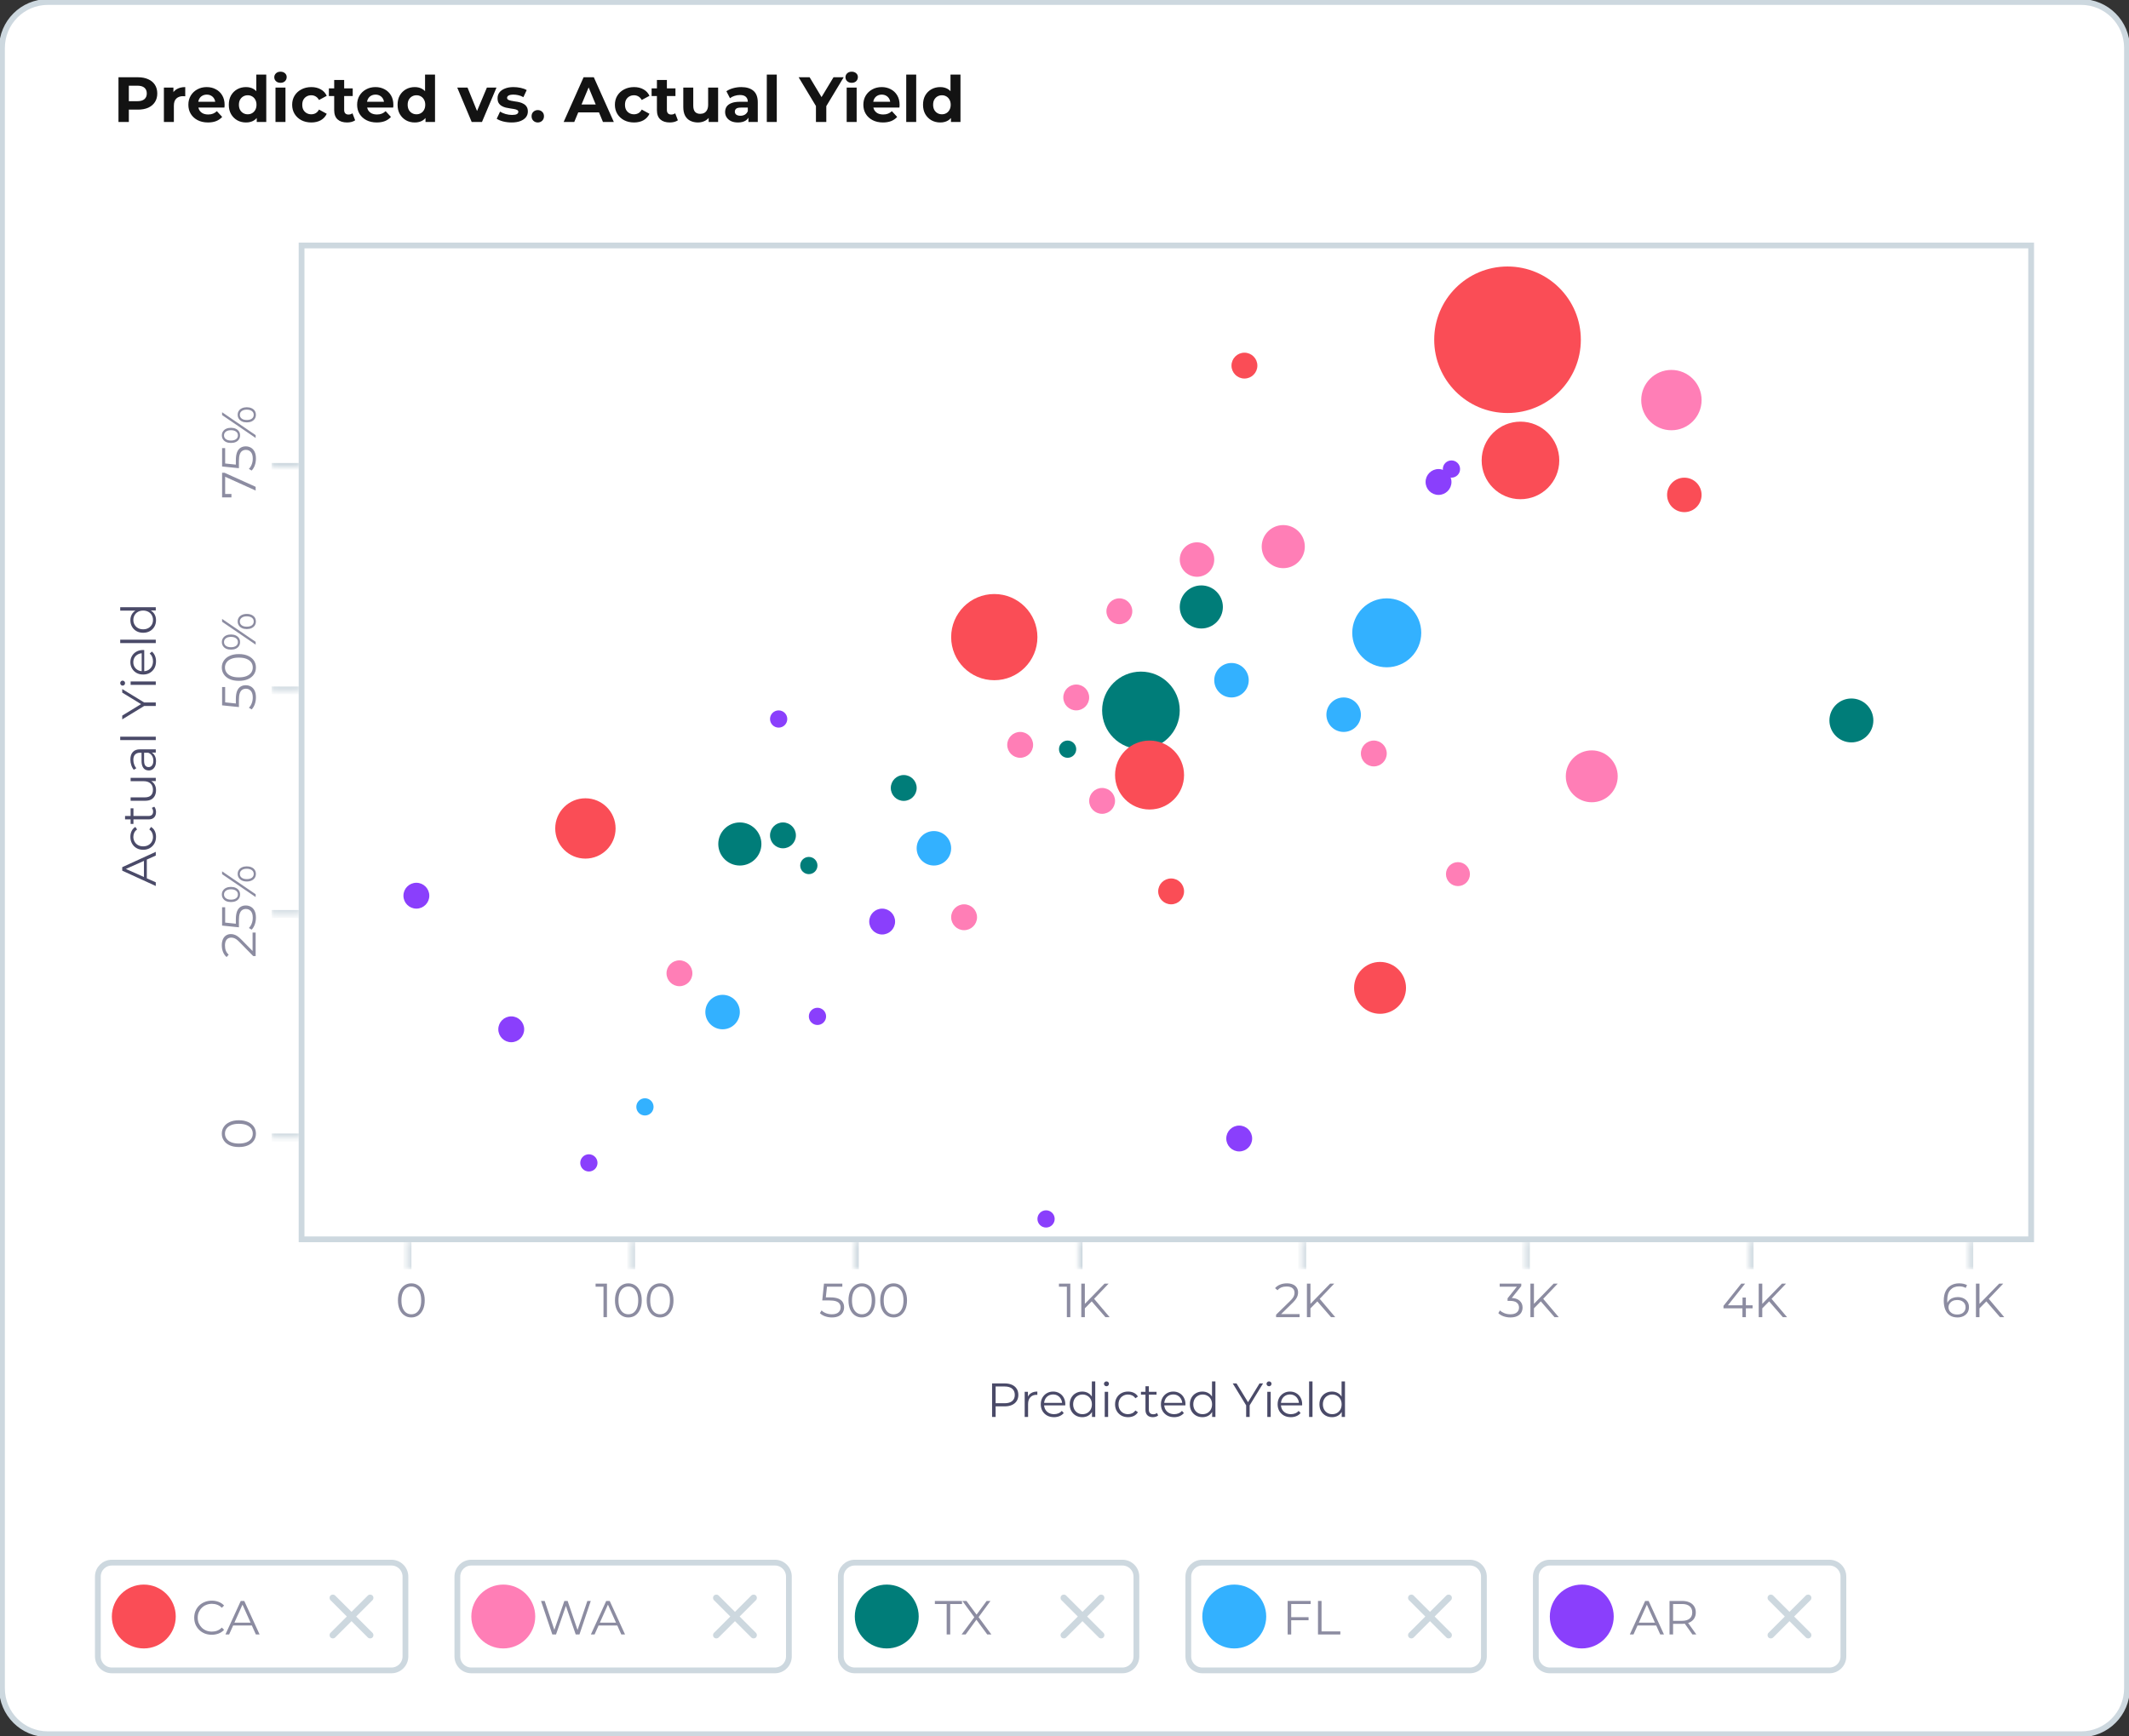 <svg width="369" height="301" viewBox="0 0 369 301" fill="none" xmlns="http://www.w3.org/2000/svg">
<rect x="0" y="0" width="369" height="301" fill="#333333" stroke="none"/>
<g clip-path="url(#clip0_3265_14060)">
<path d="M8.307 0.346H360.692C365.089 0.346 368.653 3.909 368.653 8.303V292.697C368.653 297.091 365.089 300.654 360.692 300.654H8.307C3.91 300.654 0.346 297.091 0.346 292.697V8.303C0.346 3.909 3.91 0.346 8.307 0.346Z" fill="white" stroke="#CDD8DF"/>
<path d="M20.535 21.142V13.393H23.892C24.586 13.393 25.184 13.507 25.686 13.736C26.188 13.957 26.576 14.278 26.849 14.699C27.122 15.12 27.259 15.622 27.259 16.205C27.259 16.78 27.122 17.279 26.849 17.699C26.576 18.12 26.188 18.445 25.686 18.674C25.184 18.895 24.586 19.006 23.892 19.006H21.532L22.33 18.198V21.142H20.535ZM22.33 18.397L21.532 17.544H23.792C24.346 17.544 24.759 17.426 25.032 17.19C25.306 16.954 25.442 16.625 25.442 16.205C25.442 15.777 25.306 15.444 25.032 15.208C24.759 14.972 24.346 14.854 23.792 14.854H21.532L22.33 14.002V18.397ZM28.407 21.142V15.186H30.058V16.869L29.825 16.382C30.002 15.961 30.287 15.644 30.678 15.43C31.07 15.208 31.546 15.098 32.107 15.098V16.692C32.033 16.684 31.967 16.681 31.908 16.681C31.849 16.673 31.786 16.67 31.719 16.67C31.247 16.67 30.863 16.806 30.567 17.079C30.279 17.345 30.135 17.762 30.135 18.33V21.142H28.407ZM36.049 21.231C35.369 21.231 34.771 21.098 34.254 20.832C33.745 20.567 33.35 20.205 33.069 19.747C32.788 19.283 32.648 18.755 32.648 18.164C32.648 17.567 32.785 17.039 33.058 16.581C33.339 16.116 33.719 15.755 34.199 15.496C34.679 15.23 35.222 15.098 35.827 15.098C36.411 15.098 36.935 15.223 37.4 15.474C37.873 15.718 38.246 16.072 38.519 16.537C38.792 16.994 38.929 17.544 38.929 18.186C38.929 18.253 38.925 18.33 38.918 18.419C38.91 18.5 38.903 18.578 38.895 18.651H34.055V17.644H37.987L37.323 17.943C37.323 17.633 37.26 17.364 37.134 17.135C37.009 16.906 36.835 16.729 36.614 16.603C36.392 16.471 36.134 16.404 35.838 16.404C35.543 16.404 35.281 16.471 35.052 16.603C34.83 16.729 34.657 16.91 34.531 17.146C34.406 17.375 34.343 17.648 34.343 17.965V18.231C34.343 18.555 34.413 18.843 34.553 19.094C34.701 19.338 34.904 19.526 35.163 19.659C35.428 19.784 35.739 19.847 36.093 19.847C36.411 19.847 36.688 19.799 36.924 19.703C37.167 19.607 37.389 19.463 37.588 19.271L38.508 20.268C38.235 20.578 37.891 20.818 37.478 20.988C37.064 21.15 36.588 21.231 36.049 21.231ZM42.638 21.231C42.077 21.231 41.571 21.106 41.12 20.855C40.67 20.596 40.312 20.238 40.046 19.781C39.788 19.323 39.658 18.784 39.658 18.164C39.658 17.537 39.788 16.994 40.046 16.537C40.312 16.079 40.67 15.725 41.12 15.474C41.571 15.223 42.077 15.098 42.638 15.098C43.14 15.098 43.58 15.208 43.956 15.43C44.333 15.651 44.624 15.987 44.831 16.437C45.038 16.887 45.141 17.463 45.141 18.164C45.141 18.858 45.042 19.434 44.842 19.892C44.643 20.342 44.355 20.677 43.978 20.899C43.609 21.12 43.162 21.231 42.638 21.231ZM42.937 19.814C43.218 19.814 43.472 19.747 43.701 19.615C43.93 19.482 44.111 19.294 44.244 19.05C44.384 18.799 44.455 18.504 44.455 18.164C44.455 17.817 44.384 17.522 44.244 17.279C44.111 17.035 43.93 16.847 43.701 16.714C43.472 16.581 43.218 16.515 42.937 16.515C42.649 16.515 42.391 16.581 42.162 16.714C41.933 16.847 41.748 17.035 41.608 17.279C41.475 17.522 41.408 17.817 41.408 18.164C41.408 18.504 41.475 18.799 41.608 19.05C41.748 19.294 41.933 19.482 42.162 19.615C42.391 19.747 42.649 19.814 42.937 19.814ZM44.499 21.142V19.925L44.532 18.153L44.421 16.393V12.928H46.149V21.142H44.499ZM47.749 21.142V15.186H49.477V21.142H47.749ZM48.613 14.356C48.295 14.356 48.037 14.264 47.837 14.079C47.638 13.895 47.538 13.666 47.538 13.393C47.538 13.12 47.638 12.891 47.837 12.706C48.037 12.522 48.295 12.429 48.613 12.429C48.93 12.429 49.189 12.518 49.388 12.695C49.587 12.865 49.687 13.086 49.687 13.359C49.687 13.647 49.587 13.887 49.388 14.079C49.196 14.264 48.938 14.356 48.613 14.356ZM53.96 21.231C53.318 21.231 52.746 21.102 52.243 20.844C51.741 20.578 51.346 20.212 51.058 19.747C50.778 19.283 50.637 18.755 50.637 18.164C50.637 17.567 50.778 17.039 51.058 16.581C51.346 16.116 51.741 15.755 52.243 15.496C52.746 15.23 53.318 15.098 53.96 15.098C54.588 15.098 55.135 15.23 55.6 15.496C56.065 15.755 56.408 16.127 56.63 16.614L55.29 17.334C55.135 17.054 54.939 16.847 54.703 16.714C54.474 16.581 54.222 16.515 53.949 16.515C53.654 16.515 53.388 16.581 53.152 16.714C52.915 16.847 52.727 17.035 52.587 17.279C52.454 17.522 52.388 17.817 52.388 18.164C52.388 18.511 52.454 18.806 52.587 19.05C52.727 19.294 52.915 19.482 53.152 19.615C53.388 19.747 53.654 19.814 53.949 19.814C54.222 19.814 54.474 19.751 54.703 19.626C54.939 19.493 55.135 19.283 55.29 18.995L56.63 19.725C56.408 20.205 56.065 20.578 55.6 20.844C55.135 21.102 54.588 21.231 53.96 21.231ZM60.148 21.231C59.447 21.231 58.9 21.054 58.509 20.7C58.118 20.338 57.922 19.803 57.922 19.094V13.869H59.65V19.072C59.65 19.323 59.716 19.519 59.849 19.659C59.982 19.792 60.163 19.858 60.392 19.858C60.665 19.858 60.898 19.784 61.09 19.637L61.555 20.855C61.378 20.98 61.164 21.076 60.913 21.142C60.669 21.202 60.414 21.231 60.148 21.231ZM57.002 16.648V15.319H61.134V16.648H57.002ZM65.299 21.231C64.619 21.231 64.021 21.098 63.504 20.832C62.995 20.567 62.6 20.205 62.319 19.747C62.038 19.283 61.898 18.755 61.898 18.164C61.898 17.567 62.035 17.039 62.308 16.581C62.589 16.116 62.969 15.755 63.449 15.496C63.929 15.23 64.472 15.098 65.077 15.098C65.661 15.098 66.185 15.223 66.65 15.474C67.123 15.718 67.496 16.072 67.769 16.537C68.042 16.994 68.179 17.544 68.179 18.186C68.179 18.253 68.175 18.33 68.168 18.419C68.16 18.5 68.153 18.578 68.145 18.651H63.305V17.644H67.237L66.573 17.943C66.573 17.633 66.51 17.364 66.384 17.135C66.259 16.906 66.085 16.729 65.864 16.603C65.642 16.471 65.384 16.404 65.088 16.404C64.793 16.404 64.531 16.471 64.302 16.603C64.08 16.729 63.907 16.91 63.781 17.146C63.656 17.375 63.593 17.648 63.593 17.965V18.231C63.593 18.555 63.663 18.843 63.803 19.094C63.951 19.338 64.154 19.526 64.413 19.659C64.678 19.784 64.989 19.847 65.343 19.847C65.661 19.847 65.938 19.799 66.174 19.703C66.418 19.607 66.639 19.463 66.838 19.271L67.758 20.268C67.485 20.578 67.141 20.818 66.728 20.988C66.314 21.15 65.838 21.231 65.299 21.231ZM71.888 21.231C71.327 21.231 70.821 21.106 70.37 20.855C69.92 20.596 69.562 20.238 69.296 19.781C69.037 19.323 68.908 18.784 68.908 18.164C68.908 17.537 69.037 16.994 69.296 16.537C69.562 16.079 69.92 15.725 70.37 15.474C70.821 15.223 71.327 15.098 71.888 15.098C72.39 15.098 72.829 15.208 73.206 15.43C73.582 15.651 73.875 15.987 74.081 16.437C74.288 16.887 74.391 17.463 74.391 18.164C74.391 18.858 74.291 19.434 74.092 19.892C73.893 20.342 73.605 20.677 73.228 20.899C72.859 21.12 72.412 21.231 71.888 21.231ZM72.187 19.814C72.468 19.814 72.723 19.747 72.951 19.615C73.18 19.482 73.361 19.294 73.494 19.05C73.635 18.799 73.704 18.504 73.704 18.164C73.704 17.817 73.635 17.522 73.494 17.279C73.361 17.035 73.18 16.847 72.951 16.714C72.723 16.581 72.468 16.515 72.187 16.515C71.899 16.515 71.641 16.581 71.412 16.714C71.183 16.847 70.998 17.035 70.858 17.279C70.725 17.522 70.658 17.817 70.658 18.164C70.658 18.504 70.725 18.799 70.858 19.05C70.998 19.294 71.183 19.482 71.412 19.615C71.641 19.747 71.899 19.814 72.187 19.814ZM73.749 21.142V19.925L73.782 18.153L73.671 16.393V12.928H75.399V21.142H73.749ZM81.753 21.142L79.25 15.186H81.033L83.116 20.312H82.23L84.389 15.186H86.051L83.537 21.142H81.753ZM88.674 21.231C88.165 21.231 87.674 21.172 87.201 21.054C86.736 20.928 86.367 20.773 86.093 20.589L86.669 19.349C86.943 19.519 87.264 19.659 87.633 19.77C88.01 19.873 88.379 19.925 88.741 19.925C89.139 19.925 89.42 19.877 89.582 19.781C89.752 19.685 89.837 19.552 89.837 19.382C89.837 19.242 89.771 19.139 89.638 19.072C89.513 18.998 89.342 18.943 89.128 18.906C88.914 18.869 88.678 18.832 88.419 18.795C88.168 18.759 87.913 18.71 87.655 18.651C87.397 18.585 87.16 18.489 86.946 18.364C86.732 18.238 86.558 18.068 86.425 17.854C86.3 17.64 86.237 17.364 86.237 17.024C86.237 16.648 86.344 16.316 86.558 16.028C86.78 15.74 87.098 15.515 87.511 15.352C87.924 15.182 88.419 15.098 88.995 15.098C89.402 15.098 89.815 15.142 90.236 15.23C90.657 15.319 91.008 15.448 91.288 15.618L90.712 16.847C90.424 16.677 90.133 16.563 89.837 16.504C89.549 16.437 89.269 16.404 88.995 16.404C88.611 16.404 88.331 16.456 88.153 16.559C87.976 16.662 87.888 16.795 87.888 16.958C87.888 17.105 87.951 17.216 88.076 17.29C88.209 17.364 88.383 17.423 88.597 17.467C88.811 17.511 89.043 17.552 89.294 17.589C89.553 17.618 89.812 17.666 90.07 17.733C90.328 17.799 90.561 17.895 90.768 18.02C90.982 18.139 91.155 18.305 91.288 18.519C91.421 18.725 91.488 18.998 91.488 19.338C91.488 19.707 91.377 20.035 91.155 20.323C90.934 20.604 90.613 20.825 90.192 20.988C89.778 21.15 89.272 21.231 88.674 21.231ZM93.207 21.231C92.912 21.231 92.657 21.131 92.443 20.932C92.236 20.726 92.133 20.463 92.133 20.146C92.133 19.829 92.236 19.574 92.443 19.382C92.657 19.183 92.912 19.083 93.207 19.083C93.51 19.083 93.765 19.183 93.972 19.382C94.179 19.574 94.282 19.829 94.282 20.146C94.282 20.463 94.179 20.726 93.972 20.932C93.765 21.131 93.51 21.231 93.207 21.231ZM97.693 21.142L101.149 13.393H102.921L106.388 21.142H104.505L101.669 14.3H102.378L99.532 21.142H97.693ZM99.421 19.482L99.897 18.12H103.885L104.372 19.482H99.421ZM109.897 21.231C109.254 21.231 108.682 21.102 108.18 20.844C107.677 20.578 107.283 20.212 106.995 19.747C106.714 19.283 106.574 18.755 106.574 18.164C106.574 17.567 106.714 17.039 106.995 16.581C107.283 16.116 107.677 15.755 108.18 15.496C108.682 15.23 109.254 15.098 109.897 15.098C110.524 15.098 111.071 15.23 111.536 15.496C112.001 15.755 112.345 16.127 112.566 16.614L111.226 17.334C111.071 17.054 110.875 16.847 110.639 16.714C110.41 16.581 110.159 16.515 109.886 16.515C109.59 16.515 109.324 16.581 109.088 16.714C108.851 16.847 108.663 17.035 108.523 17.279C108.39 17.522 108.324 17.817 108.324 18.164C108.324 18.511 108.39 18.806 108.523 19.05C108.663 19.294 108.851 19.482 109.088 19.615C109.324 19.747 109.59 19.814 109.886 19.814C110.159 19.814 110.41 19.751 110.639 19.626C110.875 19.493 111.071 19.283 111.226 18.995L112.566 19.725C112.345 20.205 112.001 20.578 111.536 20.844C111.071 21.102 110.524 21.231 109.897 21.231ZM116.085 21.231C115.383 21.231 114.836 21.054 114.445 20.7C114.054 20.338 113.858 19.803 113.858 19.094V13.869H115.586V19.072C115.586 19.323 115.653 19.519 115.786 19.659C115.919 19.792 116.099 19.858 116.328 19.858C116.602 19.858 116.834 19.784 117.026 19.637L117.491 20.855C117.314 20.98 117.1 21.076 116.849 21.142C116.605 21.202 116.351 21.231 116.085 21.231ZM112.939 16.648V15.319H117.071V16.648H112.939ZM120.976 21.231C120.481 21.231 120.038 21.135 119.647 20.943C119.262 20.751 118.963 20.46 118.749 20.069C118.535 19.67 118.428 19.164 118.428 18.552V15.186H120.156V18.297C120.156 18.792 120.259 19.157 120.466 19.393C120.68 19.622 120.979 19.736 121.364 19.736C121.629 19.736 121.865 19.681 122.072 19.57C122.279 19.452 122.441 19.275 122.56 19.039C122.678 18.795 122.737 18.493 122.737 18.131V15.186H124.465V21.142H122.826V19.504L123.125 19.98C122.925 20.393 122.63 20.707 122.239 20.921C121.854 21.128 121.433 21.231 120.976 21.231ZM129.721 21.142V19.98L129.61 19.725V17.644C129.61 17.275 129.496 16.987 129.267 16.78C129.045 16.574 128.702 16.471 128.237 16.471C127.92 16.471 127.605 16.522 127.295 16.625C126.993 16.721 126.734 16.854 126.52 17.024L125.9 15.817C126.225 15.588 126.616 15.411 127.074 15.286C127.532 15.16 127.997 15.098 128.469 15.098C129.378 15.098 130.083 15.312 130.585 15.74C131.088 16.168 131.338 16.836 131.338 17.744V21.142H129.721ZM127.904 21.231C127.439 21.231 127.04 21.154 126.708 20.999C126.376 20.836 126.121 20.619 125.944 20.345C125.767 20.072 125.678 19.766 125.678 19.427C125.678 19.072 125.763 18.762 125.933 18.497C126.11 18.231 126.387 18.024 126.764 17.877C127.14 17.721 127.632 17.644 128.237 17.644H129.821V18.651H128.425C128.019 18.651 127.738 18.718 127.583 18.851C127.436 18.984 127.362 19.15 127.362 19.349C127.362 19.57 127.447 19.747 127.616 19.88C127.794 20.006 128.034 20.069 128.336 20.069C128.624 20.069 128.883 20.002 129.112 19.869C129.341 19.729 129.507 19.526 129.61 19.26L129.876 20.058C129.751 20.441 129.522 20.733 129.189 20.932C128.857 21.131 128.429 21.231 127.904 21.231ZM132.902 21.142V12.928H134.63V21.142H132.902ZM141.42 21.142V17.976L141.83 19.061L138.419 13.393H140.324L142.938 17.744H141.841L144.467 13.393H146.228L142.816 19.061L143.215 17.976V21.142H141.42ZM146.748 21.142V15.186H148.476V21.142H146.748ZM147.612 14.356C147.295 14.356 147.036 14.264 146.837 14.079C146.638 13.895 146.538 13.666 146.538 13.393C146.538 13.12 146.638 12.891 146.837 12.706C147.036 12.522 147.295 12.429 147.612 12.429C147.93 12.429 148.188 12.518 148.388 12.695C148.587 12.865 148.687 13.086 148.687 13.359C148.687 13.647 148.587 13.887 148.388 14.079C148.196 14.264 147.938 14.356 147.612 14.356ZM153.038 21.231C152.359 21.231 151.761 21.098 151.244 20.832C150.734 20.567 150.339 20.205 150.058 19.747C149.778 19.283 149.637 18.755 149.637 18.164C149.637 17.567 149.774 17.039 150.047 16.581C150.328 16.116 150.708 15.755 151.188 15.496C151.668 15.23 152.211 15.098 152.816 15.098C153.4 15.098 153.924 15.223 154.389 15.474C154.862 15.718 155.235 16.072 155.508 16.537C155.782 16.994 155.918 17.544 155.918 18.186C155.918 18.253 155.915 18.33 155.907 18.419C155.899 18.5 155.892 18.578 155.885 18.651H151.044V17.644H154.976L154.312 17.943C154.312 17.633 154.249 17.364 154.124 17.135C153.998 16.906 153.824 16.729 153.603 16.603C153.381 16.471 153.123 16.404 152.828 16.404C152.532 16.404 152.27 16.471 152.041 16.603C151.82 16.729 151.646 16.91 151.52 17.146C151.395 17.375 151.332 17.648 151.332 17.965V18.231C151.332 18.555 151.402 18.843 151.543 19.094C151.69 19.338 151.894 19.526 152.152 19.659C152.418 19.784 152.728 19.847 153.082 19.847C153.4 19.847 153.677 19.799 153.913 19.703C154.157 19.607 154.378 19.463 154.578 19.271L155.497 20.268C155.224 20.578 154.88 20.818 154.467 20.988C154.054 21.15 153.577 21.231 153.038 21.231ZM157.069 21.142V12.928H158.797V21.142H157.069ZM162.959 21.231C162.397 21.231 161.892 21.106 161.441 20.855C160.991 20.596 160.633 20.238 160.367 19.781C160.109 19.323 159.979 18.784 159.979 18.164C159.979 17.537 160.109 16.994 160.367 16.537C160.633 16.079 160.991 15.725 161.441 15.474C161.892 15.223 162.397 15.098 162.959 15.098C163.461 15.098 163.9 15.208 164.277 15.43C164.654 15.651 164.945 15.987 165.152 16.437C165.359 16.887 165.462 17.463 165.462 18.164C165.462 18.858 165.362 19.434 165.163 19.892C164.964 20.342 164.676 20.677 164.299 20.899C163.93 21.12 163.483 21.231 162.959 21.231ZM163.258 19.814C163.538 19.814 163.793 19.747 164.022 19.615C164.251 19.482 164.432 19.294 164.565 19.05C164.705 18.799 164.775 18.504 164.775 18.164C164.775 17.817 164.705 17.522 164.565 17.279C164.432 17.035 164.251 16.847 164.022 16.714C163.793 16.581 163.538 16.515 163.258 16.515C162.97 16.515 162.712 16.581 162.482 16.714C162.253 16.847 162.069 17.035 161.929 17.279C161.796 17.522 161.729 17.817 161.729 18.164C161.729 18.504 161.796 18.799 161.929 19.05C162.069 19.294 162.253 19.482 162.482 19.615C162.712 19.747 162.97 19.814 163.258 19.814ZM164.82 21.142V19.925L164.853 18.153L164.742 16.393V12.928H166.47V21.142H164.82Z" fill="#131313"/>
<path d="M19.384 270.9H67.846C69.184 270.9 70.269 271.984 70.269 273.322V287.161C70.269 288.498 69.184 289.583 67.846 289.583H19.384C18.046 289.583 16.961 288.498 16.961 287.161V273.322C16.961 271.984 18.046 270.9 19.384 270.9Z" stroke="#CDD8DF"/>
<path d="M24.923 285.777C27.982 285.777 30.462 283.299 30.462 280.241C30.462 277.184 27.982 274.706 24.923 274.706C21.864 274.706 19.385 277.184 19.385 280.241C19.385 283.299 21.864 285.777 24.923 285.777Z" fill="#FA4D56"/>
<path d="M36.703 283.405C36.265 283.405 35.861 283.333 35.49 283.189C35.119 283.04 34.797 282.832 34.526 282.566C34.255 282.301 34.041 281.988 33.886 281.628C33.737 281.268 33.662 280.875 33.662 280.449C33.662 280.023 33.737 279.63 33.886 279.27C34.041 278.91 34.255 278.597 34.526 278.332C34.803 278.066 35.127 277.861 35.498 277.717C35.869 277.568 36.273 277.493 36.711 277.493C37.132 277.493 37.528 277.565 37.899 277.709C38.27 277.847 38.583 278.058 38.838 278.34L38.447 278.73C38.209 278.487 37.946 278.312 37.658 278.207C37.37 278.096 37.06 278.041 36.728 278.041C36.379 278.041 36.055 278.102 35.756 278.224C35.457 278.34 35.196 278.509 34.975 278.73C34.753 278.946 34.579 279.201 34.451 279.494C34.33 279.782 34.269 280.1 34.269 280.449C34.269 280.798 34.33 281.119 34.451 281.412C34.579 281.7 34.753 281.955 34.975 282.176C35.196 282.392 35.457 282.561 35.756 282.683C36.055 282.799 36.379 282.857 36.728 282.857C37.06 282.857 37.37 282.802 37.658 282.691C37.946 282.58 38.209 282.403 38.447 282.159L38.838 282.55C38.583 282.832 38.27 283.045 37.899 283.189C37.528 283.333 37.129 283.405 36.703 283.405ZM39.072 283.355L41.73 277.543H42.337L44.995 283.355H44.347L41.905 277.9H42.154L39.712 283.355H39.072ZM40.119 281.802L40.301 281.304H43.683L43.865 281.802H40.119Z" fill="#8C8CA1"/>
<path d="M58.096 283.874C57.873 284.097 57.511 284.097 57.288 283.874C57.065 283.651 57.065 283.29 57.288 283.067L60.115 280.241L57.288 277.416C57.065 277.193 57.065 276.831 57.288 276.609C57.511 276.386 57.873 276.386 58.096 276.609L60.923 279.434L63.75 276.609C63.973 276.386 64.335 276.386 64.558 276.609C64.781 276.831 64.781 277.193 64.558 277.416L61.731 280.241L64.558 283.067C64.781 283.29 64.781 283.651 64.558 283.874C64.335 284.097 63.973 284.097 63.75 283.874L60.923 281.049L58.096 283.874Z" fill="#CDD8DF"/>
<path d="M81.693 270.9H134.308C135.646 270.9 136.731 271.984 136.731 273.322V287.161C136.731 288.498 135.646 289.583 134.308 289.583H81.693C80.354 289.583 79.269 288.498 79.269 287.161V273.322C79.269 271.984 80.354 270.9 81.693 270.9Z" stroke="#CDD8DF"/>
<path d="M87.23 285.777C90.289 285.777 92.768 283.299 92.768 280.241C92.768 277.184 90.289 274.706 87.23 274.706C84.171 274.706 81.691 277.184 81.691 280.241C81.691 283.299 84.171 285.777 87.23 285.777Z" fill="#FF7EB6"/>
<path d="M95.73 283.355L93.769 277.543H94.401L96.237 283.015H95.921L97.815 277.543H98.38L100.25 283.015H99.95L101.803 277.543H102.393L100.432 283.355H99.784L97.998 278.165H98.164L96.37 283.355H95.73ZM102.411 283.355L105.069 277.543H105.676L108.334 283.355H107.686L105.244 277.9H105.493L103.051 283.355H102.411ZM103.458 281.802L103.64 281.304H107.022L107.204 281.802H103.458Z" fill="#8C8CA1"/>
<path d="M124.557 283.874C124.334 284.097 123.973 284.097 123.749 283.874C123.526 283.651 123.526 283.29 123.749 283.067L126.577 280.241L123.749 277.416C123.526 277.193 123.526 276.831 123.749 276.609C123.973 276.386 124.334 276.386 124.557 276.609L127.384 279.434L130.211 276.609C130.434 276.386 130.796 276.386 131.018 276.609C131.242 276.831 131.242 277.193 131.018 277.416L128.192 280.241L131.018 283.067C131.242 283.29 131.242 283.651 131.018 283.874C130.796 284.097 130.434 284.097 130.211 283.874L127.384 281.049L124.557 283.874Z" fill="#CDD8DF"/>
<path d="M148.154 270.9H194.538C195.876 270.9 196.961 271.984 196.961 273.322V287.161C196.961 288.498 195.876 289.583 194.538 289.583H148.154C146.815 289.583 145.73 288.498 145.73 287.161V273.322C145.73 271.984 146.815 270.9 148.154 270.9Z" stroke="#CDD8DF"/>
<path d="M153.693 285.777C156.752 285.777 159.231 283.299 159.231 280.241C159.231 277.184 156.752 274.706 153.693 274.706C150.634 274.706 148.154 277.184 148.154 280.241C148.154 283.299 150.634 285.777 153.693 285.777Z" fill="#007D79"/>
<path d="M164.077 283.355V278.074H162.033V277.543H166.735V278.074H164.692V283.355H164.077ZM166.66 283.355L169.044 280.133V280.607L166.801 277.543H167.507L169.393 280.1L169.119 280.108L171.005 277.543H171.669L169.451 280.565V280.133L171.827 283.355H171.113L169.102 280.623H169.36L167.366 283.355H166.66Z" fill="#8C8CA1"/>
<path d="M184.788 283.874C184.565 284.097 184.203 284.097 183.98 283.874C183.757 283.651 183.757 283.29 183.98 283.067L186.807 280.241L183.98 277.416C183.757 277.193 183.757 276.831 183.98 276.609C184.203 276.386 184.565 276.386 184.788 276.609L187.614 279.434L190.442 276.609C190.665 276.386 191.026 276.386 191.249 276.609C191.473 276.831 191.473 277.193 191.249 277.416L188.422 280.241L191.249 283.067C191.473 283.29 191.473 283.651 191.249 283.874C191.026 284.097 190.665 284.097 190.442 283.874L187.614 281.049L184.788 283.874Z" fill="#CDD8DF"/>
<path d="M208.384 270.9H254.769C256.107 270.9 257.192 271.984 257.192 273.322V287.161C257.192 288.498 256.107 289.583 254.769 289.583H208.384C207.046 289.583 205.961 288.498 205.961 287.161V273.322C205.961 271.984 207.046 270.9 208.384 270.9Z" stroke="#CDD8DF"/>
<path d="M213.923 285.777C216.982 285.777 219.462 283.299 219.462 280.241C219.462 277.184 216.982 274.706 213.923 274.706C210.864 274.706 208.385 277.184 208.385 280.241C208.385 283.299 210.864 285.777 213.923 285.777Z" fill="#33B1FF"/>
<path d="M223.726 280.358H226.8V280.889H223.726V280.358ZM223.793 283.355H223.178V277.543H227.165V278.074H223.793V283.355ZM228.435 283.355V277.543H229.05V282.824H232.306V283.355H228.435Z" fill="#8C8CA1"/>
<path d="M245.018 283.874C244.795 284.097 244.434 284.097 244.21 283.874C243.987 283.651 243.987 283.29 244.21 283.067L247.038 280.241L244.21 277.416C243.987 277.193 243.987 276.831 244.21 276.609C244.434 276.386 244.795 276.386 245.018 276.609L247.845 279.434L250.672 276.609C250.895 276.386 251.256 276.386 251.479 276.609C251.703 276.831 251.703 277.193 251.479 277.416L248.653 280.241L251.479 283.067C251.703 283.29 251.703 283.651 251.479 283.874C251.256 284.097 250.895 284.097 250.672 283.874L247.845 281.049L245.018 283.874Z" fill="#CDD8DF"/>
<path d="M268.614 270.9H317.076C318.414 270.9 319.499 271.984 319.499 273.322V287.161C319.499 288.498 318.414 289.583 317.076 289.583H268.614C267.276 289.583 266.191 288.498 266.191 287.161V273.322C266.191 271.984 267.276 270.9 268.614 270.9Z" stroke="#CDD8DF"/>
<path d="M274.154 285.777C277.213 285.777 279.692 283.299 279.692 280.241C279.692 277.184 277.213 274.706 274.154 274.706C271.095 274.706 268.615 277.184 268.615 280.241C268.615 283.299 271.095 285.777 274.154 285.777Z" fill="#8A3FFC"/>
<path d="M282.479 283.355L285.137 277.543H285.743L288.402 283.355H287.754L285.311 277.9H285.561L283.118 283.355H282.479ZM283.525 281.802L283.708 281.304H287.089L287.272 281.802H283.525ZM289.364 283.355V277.543H291.541C292.034 277.543 292.457 277.623 292.812 277.784C293.166 277.939 293.438 278.165 293.626 278.464C293.82 278.758 293.917 279.115 293.917 279.536C293.917 279.945 293.82 280.299 293.626 280.598C293.438 280.892 293.166 281.119 292.812 281.279C292.457 281.434 292.034 281.512 291.541 281.512H289.705L289.979 281.229V283.355H289.364ZM293.335 283.355L291.84 281.246H292.505L294.008 283.355H293.335ZM289.979 281.279L289.705 280.989H291.524C292.106 280.989 292.546 280.861 292.845 280.607C293.15 280.352 293.302 279.995 293.302 279.536C293.302 279.071 293.15 278.711 292.845 278.456C292.546 278.201 292.106 278.074 291.524 278.074H289.705L289.979 277.784V281.279Z" fill="#8C8CA1"/>
<path d="M307.327 283.874C307.104 284.097 306.742 284.097 306.519 283.874C306.296 283.651 306.296 283.29 306.519 283.067L309.346 280.241L306.519 277.416C306.296 277.193 306.296 276.831 306.519 276.609C306.742 276.386 307.104 276.386 307.327 276.609L310.153 279.434L312.981 276.609C313.204 276.386 313.565 276.386 313.788 276.609C314.012 276.831 314.012 277.193 313.788 277.416L310.961 280.241L313.788 283.067C314.012 283.29 314.012 283.651 313.788 283.874C313.565 284.097 313.204 284.097 312.981 283.874L310.153 281.049L307.327 283.874Z" fill="#CDD8DF"/>
<path d="M352.039 42.555H52.27V214.852H352.039V42.555Z" stroke="#CDD8DF"/>
<path d="M171.947 245.644V239.831H174.124C174.617 239.831 175.041 239.911 175.395 240.072C175.749 240.227 176.021 240.454 176.209 240.753C176.403 241.046 176.5 241.403 176.5 241.824C176.5 242.234 176.403 242.588 176.209 242.887C176.021 243.18 175.749 243.407 175.395 243.568C175.041 243.728 174.617 243.809 174.124 243.809H172.288L172.562 243.518V245.644H171.947ZM172.562 243.568L172.288 243.269H174.107C174.689 243.269 175.129 243.144 175.428 242.895C175.733 242.641 175.885 242.283 175.885 241.824C175.885 241.359 175.733 240.999 175.428 240.745C175.129 240.49 174.689 240.363 174.107 240.363H172.288L172.562 240.072V243.568ZM177.599 245.644V241.284H178.164V242.472L178.106 242.264C178.228 241.932 178.433 241.68 178.721 241.508C179.009 241.331 179.366 241.243 179.793 241.243V241.816C179.77 241.816 179.748 241.816 179.726 241.816C179.704 241.81 179.682 241.807 179.66 241.807C179.2 241.807 178.84 241.949 178.58 242.231C178.319 242.508 178.189 242.903 178.189 243.418V245.644H177.599ZM182.681 245.685C182.227 245.685 181.828 245.591 181.485 245.403C181.141 245.209 180.873 244.946 180.679 244.614C180.485 244.276 180.388 243.892 180.388 243.46C180.388 243.028 180.479 242.646 180.662 242.314C180.85 241.982 181.105 241.722 181.426 241.533C181.753 241.34 182.119 241.243 182.523 241.243C182.933 241.243 183.296 241.337 183.611 241.525C183.933 241.708 184.185 241.968 184.367 242.306C184.55 242.638 184.641 243.022 184.641 243.46C184.641 243.487 184.639 243.518 184.633 243.551C184.633 243.579 184.633 243.609 184.633 243.642H180.837V243.202H184.317L184.085 243.377C184.085 243.061 184.016 242.782 183.877 242.538C183.744 242.289 183.561 242.095 183.329 241.957C183.096 241.818 182.828 241.749 182.523 241.749C182.224 241.749 181.955 241.818 181.717 241.957C181.479 242.095 181.293 242.289 181.16 242.538C181.028 242.787 180.961 243.072 180.961 243.393V243.485C180.961 243.817 181.033 244.11 181.177 244.365C181.327 244.614 181.532 244.81 181.792 244.954C182.058 245.093 182.36 245.162 182.697 245.162C182.963 245.162 183.21 245.115 183.437 245.021C183.669 244.927 183.869 244.783 184.035 244.589L184.367 244.971C184.173 245.204 183.93 245.381 183.636 245.502C183.348 245.624 183.03 245.685 182.681 245.685ZM187.578 245.685C187.163 245.685 186.789 245.591 186.457 245.403C186.13 245.215 185.872 244.954 185.684 244.622C185.496 244.285 185.402 243.897 185.402 243.46C185.402 243.017 185.496 242.629 185.684 242.297C185.872 241.965 186.13 241.708 186.457 241.525C186.789 241.337 187.163 241.243 187.578 241.243C187.96 241.243 188.301 241.329 188.6 241.5C188.905 241.672 189.146 241.924 189.323 242.256C189.506 242.582 189.597 242.984 189.597 243.46C189.597 243.93 189.508 244.332 189.331 244.664C189.154 244.996 188.913 245.251 188.608 245.428C188.309 245.599 187.966 245.685 187.578 245.685ZM187.62 245.162C187.93 245.162 188.207 245.093 188.45 244.954C188.7 244.81 188.894 244.611 189.032 244.357C189.176 244.096 189.248 243.797 189.248 243.46C189.248 243.117 189.176 242.818 189.032 242.563C188.894 242.308 188.7 242.112 188.45 241.973C188.207 241.83 187.93 241.758 187.62 241.758C187.315 241.758 187.041 241.83 186.797 241.973C186.554 242.112 186.36 242.308 186.216 242.563C186.072 242.818 186 243.117 186 243.46C186 243.797 186.072 244.096 186.216 244.357C186.36 244.611 186.554 244.81 186.797 244.954C187.041 245.093 187.315 245.162 187.62 245.162ZM189.265 245.644V244.332L189.323 243.451L189.24 242.571V239.482H189.83V245.644H189.265ZM191.472 245.644V241.284H192.062V245.644H191.472ZM191.771 240.321C191.65 240.321 191.547 240.28 191.464 240.197C191.381 240.113 191.339 240.014 191.339 239.898C191.339 239.781 191.381 239.684 191.464 239.607C191.547 239.524 191.65 239.482 191.771 239.482C191.893 239.482 191.996 239.521 192.079 239.599C192.162 239.676 192.204 239.773 192.204 239.889C192.204 240.011 192.162 240.113 192.079 240.197C192.001 240.28 191.899 240.321 191.771 240.321ZM195.514 245.685C195.082 245.685 194.694 245.591 194.351 245.403C194.013 245.209 193.747 244.946 193.553 244.614C193.36 244.276 193.263 243.892 193.263 243.46C193.263 243.022 193.36 242.638 193.553 242.306C193.747 241.973 194.013 241.713 194.351 241.525C194.694 241.337 195.082 241.243 195.514 241.243C195.885 241.243 196.22 241.315 196.519 241.459C196.818 241.603 197.054 241.818 197.226 242.106L196.785 242.405C196.636 242.184 196.45 242.021 196.229 241.915C196.007 241.81 195.766 241.758 195.506 241.758C195.196 241.758 194.916 241.83 194.667 241.973C194.417 242.112 194.221 242.308 194.077 242.563C193.933 242.818 193.861 243.117 193.861 243.46C193.861 243.803 193.933 244.102 194.077 244.357C194.221 244.611 194.417 244.81 194.667 244.954C194.916 245.093 195.196 245.162 195.506 245.162C195.766 245.162 196.007 245.109 196.229 245.004C196.45 244.899 196.636 244.739 196.785 244.523L197.226 244.822C197.054 245.104 196.818 245.32 196.519 245.469C196.22 245.613 195.885 245.685 195.514 245.685ZM199.813 245.685C199.403 245.685 199.087 245.574 198.866 245.353C198.644 245.132 198.533 244.819 198.533 244.415V240.321H199.123V244.381C199.123 244.636 199.187 244.833 199.314 244.971C199.447 245.109 199.635 245.179 199.879 245.179C200.139 245.179 200.355 245.104 200.527 244.954L200.735 245.378C200.619 245.483 200.477 245.561 200.311 245.61C200.151 245.66 199.984 245.685 199.813 245.685ZM197.752 241.774V241.284H200.452V241.774H197.752ZM203.507 245.685C203.053 245.685 202.654 245.591 202.311 245.403C201.967 245.209 201.699 244.946 201.505 244.614C201.311 244.276 201.214 243.892 201.214 243.46C201.214 243.028 201.305 242.646 201.488 242.314C201.676 241.982 201.931 241.722 202.252 241.533C202.579 241.34 202.945 241.243 203.349 241.243C203.759 241.243 204.122 241.337 204.437 241.525C204.759 241.708 205.011 241.968 205.193 242.306C205.376 242.638 205.467 243.022 205.467 243.46C205.467 243.487 205.465 243.518 205.459 243.551C205.459 243.579 205.459 243.609 205.459 243.642H201.663V243.202H205.143L204.911 243.377C204.911 243.061 204.842 242.782 204.703 242.538C204.57 242.289 204.387 242.095 204.155 241.957C203.922 241.818 203.654 241.749 203.349 241.749C203.05 241.749 202.781 241.818 202.543 241.957C202.305 242.095 202.119 242.289 201.986 242.538C201.854 242.787 201.787 243.072 201.787 243.393V243.485C201.787 243.817 201.859 244.11 202.003 244.365C202.153 244.614 202.358 244.81 202.618 244.954C202.884 245.093 203.186 245.162 203.523 245.162C203.789 245.162 204.036 245.115 204.263 245.021C204.495 244.927 204.695 244.783 204.861 244.589L205.193 244.971C204.999 245.204 204.756 245.381 204.462 245.502C204.174 245.624 203.856 245.685 203.507 245.685ZM208.404 245.685C207.989 245.685 207.615 245.591 207.283 245.403C206.956 245.215 206.698 244.954 206.51 244.622C206.322 244.285 206.228 243.897 206.228 243.46C206.228 243.017 206.322 242.629 206.51 242.297C206.698 241.965 206.956 241.708 207.283 241.525C207.615 241.337 207.989 241.243 208.404 241.243C208.786 241.243 209.127 241.329 209.426 241.5C209.731 241.672 209.972 241.924 210.149 242.256C210.332 242.582 210.423 242.984 210.423 243.46C210.423 243.93 210.334 244.332 210.157 244.664C209.98 244.996 209.739 245.251 209.434 245.428C209.135 245.599 208.792 245.685 208.404 245.685ZM208.446 245.162C208.756 245.162 209.033 245.093 209.276 244.954C209.526 244.81 209.72 244.611 209.858 244.357C210.002 244.096 210.074 243.797 210.074 243.46C210.074 243.117 210.002 242.818 209.858 242.563C209.72 242.308 209.526 242.112 209.276 241.973C209.033 241.83 208.756 241.758 208.446 241.758C208.141 241.758 207.867 241.83 207.623 241.973C207.38 242.112 207.186 242.308 207.042 242.563C206.898 242.818 206.826 243.117 206.826 243.46C206.826 243.797 206.898 244.096 207.042 244.357C207.186 244.611 207.38 244.81 207.623 244.954C207.867 245.093 208.141 245.162 208.446 245.162ZM210.091 245.644V244.332L210.149 243.451L210.066 242.571V239.482H210.656V245.644H210.091ZM215.984 245.644V243.485L216.125 243.867L213.658 239.831H214.314L216.483 243.377H216.134L218.302 239.831H218.917L216.449 243.867L216.591 243.485V245.644H215.984ZM219.649 245.644V241.284H220.239V245.644H219.649ZM219.948 240.321C219.826 240.321 219.723 240.28 219.64 240.197C219.557 240.113 219.516 240.014 219.516 239.898C219.516 239.781 219.557 239.684 219.64 239.607C219.723 239.524 219.826 239.482 219.948 239.482C220.07 239.482 220.172 239.521 220.255 239.599C220.338 239.676 220.38 239.773 220.38 239.889C220.38 240.011 220.338 240.113 220.255 240.197C220.178 240.28 220.075 240.321 219.948 240.321ZM223.733 245.685C223.278 245.685 222.88 245.591 222.536 245.403C222.193 245.209 221.924 244.946 221.73 244.614C221.537 244.276 221.44 243.892 221.44 243.46C221.44 243.028 221.531 242.646 221.714 242.314C221.902 241.982 222.157 241.722 222.478 241.533C222.805 241.34 223.17 241.243 223.575 241.243C223.985 241.243 224.347 241.337 224.663 241.525C224.984 241.708 225.236 241.968 225.419 242.306C225.602 242.638 225.693 243.022 225.693 243.46C225.693 243.487 225.69 243.518 225.685 243.551C225.685 243.579 225.685 243.609 225.685 243.642H221.888V243.202H225.369L225.137 243.377C225.137 243.061 225.067 242.782 224.929 242.538C224.796 242.289 224.613 242.095 224.381 241.957C224.148 241.818 223.879 241.749 223.575 241.749C223.276 241.749 223.007 241.818 222.769 241.957C222.531 242.095 222.345 242.289 222.212 242.538C222.079 242.787 222.013 243.072 222.013 243.393V243.485C222.013 243.817 222.085 244.11 222.229 244.365C222.378 244.614 222.583 244.81 222.844 244.954C223.11 245.093 223.411 245.162 223.749 245.162C224.015 245.162 224.261 245.115 224.489 245.021C224.721 244.927 224.921 244.783 225.087 244.589L225.419 244.971C225.225 245.204 224.982 245.381 224.688 245.502C224.4 245.624 224.082 245.685 223.733 245.685ZM226.894 245.644V239.482H227.484V245.644H226.894ZM230.861 245.685C230.446 245.685 230.072 245.591 229.74 245.403C229.413 245.215 229.155 244.954 228.967 244.622C228.779 244.285 228.685 243.897 228.685 243.46C228.685 243.017 228.779 242.629 228.967 242.297C229.155 241.965 229.413 241.708 229.74 241.525C230.072 241.337 230.446 241.243 230.861 241.243C231.243 241.243 231.584 241.329 231.883 241.5C232.188 241.672 232.429 241.924 232.606 242.256C232.789 242.582 232.88 242.984 232.88 243.46C232.88 243.93 232.791 244.332 232.614 244.664C232.437 244.996 232.196 245.251 231.891 245.428C231.592 245.599 231.249 245.685 230.861 245.685ZM230.903 245.162C231.213 245.162 231.49 245.093 231.734 244.954C231.983 244.81 232.177 244.611 232.315 244.357C232.459 244.096 232.531 243.797 232.531 243.46C232.531 243.117 232.459 242.818 232.315 242.563C232.177 242.308 231.983 242.112 231.734 241.973C231.49 241.83 231.213 241.758 230.903 241.758C230.598 241.758 230.324 241.83 230.08 241.973C229.837 242.112 229.643 242.308 229.499 242.563C229.355 242.818 229.283 243.117 229.283 243.46C229.283 243.797 229.355 244.096 229.499 244.357C229.643 244.611 229.837 244.81 230.08 244.954C230.324 245.093 230.598 245.162 230.903 245.162ZM232.548 245.644V244.332L232.606 243.451L232.523 242.571V239.482H233.113V245.644H232.548Z" fill="#4A4A68"/>
<path d="M27 153.597L21.185 150.94V150.334L27 147.677V148.325L21.542 150.766V150.517L27 152.958V153.597ZM25.447 152.551L24.948 152.368V148.989L25.447 148.806V152.551ZM27.042 145.07C27.042 145.502 26.948 145.89 26.759 146.233C26.566 146.57 26.302 146.836 25.97 147.03C25.632 147.224 25.247 147.321 24.815 147.321C24.378 147.321 23.993 147.224 23.661 147.03C23.328 146.836 23.068 146.57 22.88 146.233C22.691 145.89 22.597 145.502 22.597 145.07C22.597 144.699 22.669 144.364 22.813 144.066C22.957 143.767 23.173 143.531 23.461 143.36L23.76 143.8C23.539 143.949 23.375 144.135 23.27 144.356C23.165 144.578 23.112 144.818 23.112 145.079C23.112 145.389 23.184 145.668 23.328 145.917C23.467 146.166 23.663 146.363 23.918 146.507C24.173 146.651 24.472 146.723 24.815 146.723C25.159 146.723 25.458 146.651 25.713 146.507C25.967 146.363 26.167 146.166 26.311 145.917C26.449 145.668 26.518 145.389 26.518 145.079C26.518 144.818 26.466 144.578 26.361 144.356C26.255 144.135 26.095 143.949 25.879 143.8L26.178 143.36C26.46 143.531 26.676 143.767 26.826 144.066C26.97 144.364 27.042 144.699 27.042 145.07ZM27.042 140.775C27.042 141.184 26.931 141.5 26.709 141.721C26.488 141.943 26.175 142.053 25.771 142.053H21.675V141.464H25.738C25.992 141.464 26.189 141.4 26.327 141.273C26.466 141.14 26.535 140.952 26.535 140.708C26.535 140.448 26.46 140.232 26.311 140.061L26.734 139.853C26.84 139.969 26.917 140.11 26.967 140.276C27.017 140.437 27.042 140.603 27.042 140.775ZM23.129 142.834H22.639V140.135H23.129V142.834ZM27.042 136.978C27.042 137.349 26.973 137.673 26.834 137.949C26.696 138.226 26.488 138.442 26.211 138.597C25.934 138.747 25.588 138.821 25.173 138.821H22.639V138.232H25.106C25.571 138.232 25.923 138.118 26.161 137.891C26.394 137.659 26.51 137.335 26.51 136.92C26.51 136.615 26.449 136.352 26.327 136.131C26.2 135.904 26.017 135.732 25.779 135.616C25.541 135.494 25.256 135.433 24.923 135.433H22.639V134.844H27V135.409H25.804L26.02 135.317C26.341 135.456 26.593 135.671 26.776 135.965C26.953 136.253 27.042 136.59 27.042 136.978ZM27 130.469H26.037L25.879 130.494H24.267C23.896 130.494 23.611 130.599 23.411 130.809C23.212 131.014 23.112 131.321 23.112 131.731C23.112 132.013 23.159 132.282 23.253 132.536C23.348 132.791 23.472 133.007 23.627 133.184L23.187 133.45C22.999 133.228 22.855 132.962 22.755 132.652C22.65 132.342 22.597 132.016 22.597 131.673C22.597 131.108 22.738 130.673 23.021 130.369C23.298 130.059 23.721 129.904 24.292 129.904H27V130.469ZM27.042 131.972C27.042 132.298 26.989 132.583 26.884 132.827C26.773 133.065 26.624 133.248 26.435 133.375C26.241 133.502 26.02 133.566 25.771 133.566C25.544 133.566 25.339 133.513 25.156 133.408C24.968 133.297 24.818 133.12 24.707 132.877C24.591 132.628 24.533 132.295 24.533 131.88V130.377H24.973V131.864C24.973 132.284 25.048 132.578 25.198 132.744C25.347 132.904 25.533 132.985 25.754 132.985C26.003 132.985 26.203 132.888 26.352 132.694C26.502 132.5 26.577 132.229 26.577 131.88C26.577 131.548 26.502 131.263 26.352 131.025C26.197 130.781 25.976 130.604 25.688 130.494L26.095 130.361C26.383 130.471 26.613 130.665 26.784 130.942C26.956 131.213 27.042 131.556 27.042 131.972ZM27 128.303H20.836V127.713H27V128.303ZM27 122.389H24.84L25.222 122.248L21.185 124.714V124.058L24.732 121.891V122.239L21.185 120.072V119.458L25.222 121.924L24.84 121.783H27V122.389ZM27 118.727H22.639V118.137H27V118.727ZM21.675 118.428C21.675 118.55 21.634 118.652 21.55 118.735C21.467 118.818 21.368 118.86 21.251 118.86C21.135 118.86 21.038 118.818 20.961 118.735C20.878 118.652 20.836 118.55 20.836 118.428C20.836 118.306 20.875 118.204 20.952 118.121C21.03 118.038 21.127 117.996 21.243 117.996C21.365 117.996 21.467 118.038 21.55 118.121C21.634 118.198 21.675 118.301 21.675 118.428ZM27.042 114.645C27.042 115.099 26.948 115.498 26.759 115.841C26.566 116.184 26.302 116.452 25.97 116.646C25.632 116.84 25.247 116.937 24.815 116.937C24.383 116.937 24.001 116.845 23.669 116.663C23.337 116.475 23.076 116.22 22.888 115.899C22.694 115.572 22.597 115.207 22.597 114.803C22.597 114.393 22.691 114.031 22.88 113.715C23.062 113.394 23.323 113.142 23.661 112.959C23.993 112.777 24.378 112.685 24.815 112.685C24.843 112.685 24.873 112.688 24.907 112.694C24.934 112.694 24.965 112.694 24.998 112.694V116.488H24.558V113.009L24.732 113.242C24.417 113.242 24.137 113.311 23.893 113.449C23.644 113.582 23.45 113.765 23.312 113.997C23.173 114.23 23.104 114.498 23.104 114.803C23.104 115.102 23.173 115.37 23.312 115.608C23.45 115.846 23.644 116.032 23.893 116.165C24.142 116.297 24.428 116.364 24.749 116.364H24.84C25.173 116.364 25.466 116.292 25.721 116.148C25.97 115.999 26.167 115.794 26.311 115.534C26.449 115.268 26.518 114.966 26.518 114.628C26.518 114.363 26.471 114.116 26.377 113.889C26.283 113.657 26.139 113.458 25.945 113.292L26.327 112.959C26.56 113.153 26.737 113.397 26.859 113.69C26.981 113.978 27.042 114.296 27.042 114.645ZM27 111.486H20.836V110.896H27V111.486ZM27.042 107.52C27.042 107.935 26.948 108.309 26.759 108.641C26.571 108.968 26.311 109.225 25.978 109.413C25.641 109.601 25.253 109.696 24.815 109.696C24.372 109.696 23.985 109.601 23.652 109.413C23.32 109.225 23.062 108.968 22.88 108.641C22.691 108.309 22.597 107.935 22.597 107.52C22.597 107.138 22.683 106.798 22.855 106.499C23.026 106.194 23.278 105.953 23.611 105.776C23.938 105.594 24.339 105.502 24.815 105.502C25.286 105.502 25.688 105.591 26.02 105.768C26.352 105.945 26.607 106.186 26.784 106.49C26.956 106.789 27.042 107.133 27.042 107.52ZM26.518 107.478C26.518 107.168 26.449 106.892 26.311 106.648C26.167 106.399 25.967 106.205 25.713 106.067C25.452 105.923 25.153 105.851 24.815 105.851C24.472 105.851 24.173 105.923 23.918 106.067C23.663 106.205 23.467 106.399 23.328 106.648C23.184 106.892 23.112 107.168 23.112 107.478C23.112 107.783 23.184 108.057 23.328 108.301C23.467 108.544 23.663 108.738 23.918 108.882C24.173 109.026 24.472 109.098 24.815 109.098C25.153 109.098 25.452 109.026 25.713 108.882C25.967 108.738 26.167 108.544 26.311 108.301C26.449 108.057 26.518 107.783 26.518 107.478ZM27 105.834H25.688L24.807 105.776L23.926 105.859H20.836V105.27H27V105.834Z" fill="#4A4A68"/>
<path d="M71.288 228.395C70.84 228.395 70.441 228.278 70.092 228.046C69.743 227.808 69.469 227.47 69.27 227.033C69.07 226.59 68.971 226.059 68.971 225.439C68.971 224.819 69.07 224.29 69.27 223.853C69.469 223.41 69.743 223.072 70.092 222.84C70.441 222.602 70.84 222.483 71.288 222.483C71.737 222.483 72.136 222.602 72.485 222.84C72.834 223.072 73.108 223.41 73.307 223.853C73.512 224.29 73.615 224.819 73.615 225.439C73.615 226.059 73.512 226.59 73.307 227.033C73.108 227.47 72.834 227.808 72.485 228.046C72.136 228.278 71.737 228.395 71.288 228.395ZM71.288 227.847C71.632 227.847 71.931 227.755 72.186 227.573C72.441 227.384 72.64 227.113 72.784 226.759C72.928 226.399 73 225.959 73 225.439C73 224.918 72.928 224.481 72.784 224.127C72.64 223.767 72.441 223.496 72.186 223.313C71.931 223.125 71.632 223.031 71.288 223.031C70.956 223.031 70.66 223.125 70.4 223.313C70.139 223.496 69.937 223.767 69.793 224.127C69.649 224.481 69.577 224.918 69.577 225.439C69.577 225.959 69.649 226.399 69.793 226.759C69.937 227.113 70.139 227.384 70.4 227.573C70.66 227.755 70.956 227.847 71.288 227.847Z" fill="#8C8CA1"/>
<path d="M104.599 228.345V222.782L104.865 223.064H103.229V222.532H105.197V228.345H104.599ZM108.905 228.395C108.457 228.395 108.058 228.278 107.709 228.046C107.36 227.808 107.086 227.47 106.887 227.033C106.687 226.59 106.588 226.059 106.588 225.439C106.588 224.819 106.687 224.29 106.887 223.853C107.086 223.41 107.36 223.072 107.709 222.84C108.058 222.602 108.457 222.483 108.905 222.483C109.354 222.483 109.753 222.602 110.102 222.84C110.451 223.072 110.725 223.41 110.924 223.853C111.129 224.29 111.232 224.819 111.232 225.439C111.232 226.059 111.129 226.59 110.924 227.033C110.725 227.47 110.451 227.808 110.102 228.046C109.753 228.278 109.354 228.395 108.905 228.395ZM108.905 227.847C109.249 227.847 109.548 227.755 109.803 227.573C110.057 227.384 110.257 227.113 110.401 226.759C110.545 226.399 110.617 225.959 110.617 225.439C110.617 224.918 110.545 224.481 110.401 224.127C110.257 223.767 110.057 223.496 109.803 223.313C109.548 223.125 109.249 223.031 108.905 223.031C108.573 223.031 108.277 223.125 108.017 223.313C107.756 223.496 107.554 223.767 107.41 224.127C107.266 224.481 107.194 224.918 107.194 225.439C107.194 225.959 107.266 226.399 107.41 226.759C107.554 227.113 107.756 227.384 108.017 227.573C108.277 227.755 108.573 227.847 108.905 227.847ZM114.406 228.395C113.957 228.395 113.558 228.278 113.21 228.046C112.861 227.808 112.586 227.47 112.387 227.033C112.188 226.59 112.088 226.059 112.088 225.439C112.088 224.819 112.188 224.29 112.387 223.853C112.586 223.41 112.861 223.072 113.21 222.84C113.558 222.602 113.957 222.483 114.406 222.483C114.854 222.483 115.253 222.602 115.602 222.84C115.951 223.072 116.225 223.41 116.425 223.853C116.63 224.29 116.732 224.819 116.732 225.439C116.732 226.059 116.63 226.59 116.425 227.033C116.225 227.47 115.951 227.808 115.602 228.046C115.253 228.278 114.854 228.395 114.406 228.395ZM114.406 227.847C114.749 227.847 115.048 227.755 115.303 227.573C115.558 227.384 115.757 227.113 115.901 226.759C116.045 226.399 116.117 225.959 116.117 225.439C116.117 224.918 116.045 224.481 115.901 224.127C115.757 223.767 115.558 223.496 115.303 223.313C115.048 223.125 114.749 223.031 114.406 223.031C114.074 223.031 113.777 223.125 113.517 223.313C113.257 223.496 113.054 223.767 112.91 224.127C112.766 224.481 112.694 224.918 112.694 225.439C112.694 225.959 112.766 226.399 112.91 226.759C113.054 227.113 113.257 227.384 113.517 227.573C113.777 227.755 114.074 227.847 114.406 227.847Z" fill="#8C8CA1"/>
<path d="M144.191 228.395C143.775 228.395 143.379 228.328 143.003 228.195C142.626 228.057 142.327 227.874 142.105 227.647L142.396 227.174C142.579 227.368 142.828 227.528 143.144 227.656C143.465 227.783 143.811 227.847 144.182 227.847C144.675 227.847 145.049 227.739 145.304 227.523C145.564 227.301 145.694 227.014 145.694 226.659C145.694 226.41 145.633 226.197 145.512 226.02C145.395 225.837 145.196 225.696 144.913 225.596C144.631 225.497 144.243 225.447 143.75 225.447H142.513L142.812 222.532H145.993V223.064H143.053L143.36 222.773L143.102 225.214L142.795 224.916H143.883C144.47 224.916 144.941 224.988 145.296 225.131C145.65 225.275 145.905 225.477 146.06 225.738C146.221 225.992 146.301 226.291 146.301 226.634C146.301 226.961 146.223 227.26 146.068 227.531C145.913 227.797 145.681 228.007 145.37 228.162C145.06 228.317 144.667 228.395 144.191 228.395ZM149.378 228.395C148.93 228.395 148.531 228.278 148.182 228.046C147.833 227.808 147.559 227.47 147.359 227.033C147.16 226.59 147.06 226.059 147.06 225.439C147.06 224.819 147.16 224.29 147.359 223.853C147.559 223.41 147.833 223.072 148.182 222.84C148.531 222.602 148.93 222.483 149.378 222.483C149.827 222.483 150.226 222.602 150.574 222.84C150.923 223.072 151.198 223.41 151.397 223.853C151.602 224.29 151.704 224.819 151.704 225.439C151.704 226.059 151.602 226.59 151.397 227.033C151.198 227.47 150.923 227.808 150.574 228.046C150.226 228.278 149.827 228.395 149.378 228.395ZM149.378 227.847C149.722 227.847 150.021 227.755 150.275 227.573C150.53 227.384 150.73 227.113 150.874 226.759C151.018 226.399 151.09 225.959 151.09 225.439C151.09 224.918 151.018 224.481 150.874 224.127C150.73 223.767 150.53 223.496 150.275 223.313C150.021 223.125 149.722 223.031 149.378 223.031C149.046 223.031 148.75 223.125 148.489 223.313C148.229 223.496 148.027 223.767 147.883 224.127C147.739 224.481 147.667 224.918 147.667 225.439C147.667 225.959 147.739 226.399 147.883 226.759C148.027 227.113 148.229 227.384 148.489 227.573C148.75 227.755 149.046 227.847 149.378 227.847ZM154.879 228.395C154.43 228.395 154.031 228.278 153.682 228.046C153.333 227.808 153.059 227.47 152.86 227.033C152.66 226.59 152.561 226.059 152.561 225.439C152.561 224.819 152.66 224.29 152.86 223.853C153.059 223.41 153.333 223.072 153.682 222.84C154.031 222.602 154.43 222.483 154.879 222.483C155.327 222.483 155.726 222.602 156.075 222.84C156.424 223.072 156.698 223.41 156.897 223.853C157.102 224.29 157.205 224.819 157.205 225.439C157.205 226.059 157.102 226.59 156.897 227.033C156.698 227.47 156.424 227.808 156.075 228.046C155.726 228.278 155.327 228.395 154.879 228.395ZM154.879 227.847C155.222 227.847 155.521 227.755 155.776 227.573C156.031 227.384 156.23 227.113 156.374 226.759C156.518 226.399 156.59 225.959 156.59 225.439C156.59 224.918 156.518 224.481 156.374 224.127C156.23 223.767 156.031 223.496 155.776 223.313C155.521 223.125 155.222 223.031 154.879 223.031C154.546 223.031 154.25 223.125 153.99 223.313C153.729 223.496 153.527 223.767 153.383 224.127C153.239 224.481 153.167 224.918 153.167 225.439C153.167 225.959 153.239 226.399 153.383 226.759C153.527 227.113 153.729 227.384 153.99 227.573C154.25 227.755 154.546 227.847 154.879 227.847Z" fill="#8C8CA1"/>
<path d="M184.908 228.345V222.782L185.174 223.064H183.537V222.532H185.506V228.345H184.908ZM187.943 226.9L187.918 226.153L191.44 222.532H192.147L189.58 225.223L189.231 225.596L187.943 226.9ZM187.411 228.345V222.532H188.026V228.345H187.411ZM191.59 228.345L189.081 225.455L189.496 225.007L192.321 228.345H191.59Z" fill="#8C8CA1"/>
<path d="M221.171 228.345V227.921L223.588 225.555C223.81 225.339 223.976 225.151 224.087 224.99C224.197 224.824 224.272 224.669 224.311 224.525C224.35 224.381 224.369 224.246 224.369 224.118C224.369 223.781 224.253 223.515 224.02 223.321C223.793 223.128 223.455 223.031 223.007 223.031C222.663 223.031 222.359 223.083 222.093 223.188C221.832 223.294 221.608 223.457 221.42 223.678L220.996 223.313C221.223 223.047 221.514 222.842 221.868 222.699C222.223 222.555 222.619 222.483 223.056 222.483C223.45 222.483 223.79 222.546 224.078 222.674C224.366 222.795 224.588 222.975 224.743 223.213C224.903 223.451 224.984 223.731 224.984 224.052C224.984 224.24 224.956 224.426 224.901 224.608C224.851 224.791 224.757 224.985 224.618 225.19C224.485 225.389 224.289 225.616 224.028 225.87L221.81 228.046L221.644 227.813H225.25V228.345H221.171ZM227.047 226.9L227.022 226.153L230.544 222.532H231.251L228.683 225.223L228.335 225.596L227.047 226.9ZM226.515 228.345V222.532H227.13V228.345H226.515ZM230.694 228.345L228.185 225.455L228.6 225.007L231.425 228.345H230.694Z" fill="#8C8CA1"/>
<path d="M261.783 228.395C261.362 228.395 260.963 228.328 260.587 228.195C260.216 228.057 259.917 227.874 259.689 227.647L259.98 227.174C260.169 227.368 260.421 227.528 260.736 227.656C261.057 227.783 261.406 227.847 261.783 227.847C262.265 227.847 262.633 227.741 262.888 227.531C263.148 227.321 263.278 227.038 263.278 226.684C263.278 226.33 263.151 226.048 262.896 225.837C262.647 225.627 262.251 225.522 261.708 225.522H261.293V225.082L263.087 222.831L263.17 223.064H259.93V222.532H263.669V222.956L261.874 225.206L261.584 225.015H261.808C262.506 225.015 263.026 225.17 263.37 225.48C263.719 225.79 263.893 226.189 263.893 226.676C263.893 227.002 263.816 227.296 263.661 227.556C263.505 227.816 263.27 228.021 262.954 228.17C262.644 228.32 262.254 228.395 261.783 228.395ZM265.782 226.9L265.758 226.153L269.28 222.532H269.986L267.419 225.223L267.07 225.596L265.782 226.9ZM265.251 228.345V222.532H265.866V228.345H265.251ZM269.43 228.345L266.921 225.455L267.336 225.007L270.161 228.345H269.43Z" fill="#8C8CA1"/>
<path d="M298.717 226.817V226.385L301.799 222.532H302.464L299.406 226.385L299.082 226.286H303.76V226.817H298.717ZM301.998 228.345V226.817L302.015 226.286V224.94H302.596V228.345H301.998ZM305.356 226.9L305.331 226.153L308.854 222.532H309.56L306.993 225.223L306.644 225.596L305.356 226.9ZM304.824 228.345V222.532H305.439V228.345H304.824ZM309.003 228.345L306.494 225.455L306.91 225.007L309.734 228.345H309.003Z" fill="#8C8CA1"/>
<path d="M339.277 228.395C338.762 228.395 338.327 228.281 337.973 228.054C337.618 227.822 337.349 227.49 337.167 227.058C336.984 226.621 336.893 226.097 336.893 225.489C336.893 224.83 337.003 224.279 337.225 223.836C337.452 223.388 337.765 223.05 338.164 222.823C338.562 222.596 339.025 222.483 339.551 222.483C339.811 222.483 340.061 222.508 340.299 222.557C340.537 222.607 340.747 222.687 340.93 222.798L340.689 223.28C340.54 223.18 340.368 223.111 340.174 223.072C339.98 223.028 339.775 223.006 339.559 223.006C338.934 223.006 338.432 223.205 338.056 223.604C337.685 224.002 337.499 224.597 337.499 225.389C337.499 225.511 337.505 225.663 337.516 225.846C337.532 226.023 337.566 226.2 337.615 226.377L337.408 226.219C337.469 225.931 337.588 225.688 337.765 225.489C337.942 225.284 338.164 225.129 338.43 225.024C338.695 224.918 338.986 224.866 339.302 224.866C339.69 224.866 340.03 224.938 340.324 225.082C340.617 225.226 340.847 225.428 341.013 225.688C341.179 225.948 341.262 226.255 341.262 226.609C341.262 226.969 341.177 227.285 341.005 227.556C340.833 227.822 340.595 228.029 340.29 228.179C339.991 228.323 339.654 228.395 339.277 228.395ZM339.252 227.888C339.529 227.888 339.773 227.838 339.983 227.739C340.199 227.634 340.368 227.487 340.49 227.299C340.612 227.105 340.673 226.881 340.673 226.626C340.673 226.244 340.54 225.94 340.274 225.713C340.014 225.486 339.659 225.372 339.21 225.372C338.911 225.372 338.651 225.428 338.43 225.538C338.208 225.649 338.034 225.801 337.906 225.995C337.779 226.183 337.715 226.399 337.715 226.643C337.715 226.853 337.773 227.055 337.89 227.249C338.006 227.437 338.178 227.592 338.405 227.714C338.637 227.83 338.92 227.888 339.252 227.888ZM343.002 226.9L342.977 226.153L346.5 222.532H347.206L344.639 225.223L344.29 225.596L343.002 226.9ZM342.471 228.345V222.532H343.085V228.345H342.471ZM346.649 228.345L344.14 225.455L344.556 225.007L347.38 228.345H346.649Z" fill="#8C8CA1"/>
<mask id="mask0_3265_14060" style="mask-type:luminance" maskUnits="userSpaceOnUse" x="70" y="215" width="12" height="6">
<path d="M70.615 215.198H81.692V220.041H70.615V215.198Z" fill="white"/>
</mask>
<g mask="url(#mask0_3265_14060)">
<path d="M71.308 220.041V215.198H69.924V220.041H71.308Z" fill="#CDD8DF"/>
</g>
<mask id="mask1_3265_14060" style="mask-type:luminance" maskUnits="userSpaceOnUse" x="109" y="215" width="12" height="6">
<path d="M109.385 215.198H120.462V220.041H109.385V215.198Z" fill="white"/>
</mask>
<g mask="url(#mask1_3265_14060)">
<path d="M110.078 220.041V215.198H108.693V220.041H110.078Z" fill="#CDD8DF"/>
</g>
<mask id="mask2_3265_14060" style="mask-type:luminance" maskUnits="userSpaceOnUse" x="148" y="215" width="12" height="6">
<path d="M148.154 215.198H159.231V220.041H148.154V215.198Z" fill="white"/>
</mask>
<g mask="url(#mask2_3265_14060)">
<path d="M148.848 220.041V215.198H147.463V220.041H148.848Z" fill="#CDD8DF"/>
</g>
<mask id="mask3_3265_14060" style="mask-type:luminance" maskUnits="userSpaceOnUse" x="186" y="215" width="12" height="6">
<path d="M186.924 215.198H198.001V220.041H186.924V215.198Z" fill="white"/>
</mask>
<g mask="url(#mask3_3265_14060)">
<path d="M187.617 220.041V215.198H186.232V220.041H187.617Z" fill="#CDD8DF"/>
</g>
<mask id="mask4_3265_14060" style="mask-type:luminance" maskUnits="userSpaceOnUse" x="225" y="215" width="12" height="6">
<path d="M225.691 215.198H236.768V220.041H225.691V215.198Z" fill="white"/>
</mask>
<g mask="url(#mask4_3265_14060)">
<path d="M226.385 220.041V215.198H225V220.041H226.385Z" fill="#CDD8DF"/>
</g>
<mask id="mask5_3265_14060" style="mask-type:luminance" maskUnits="userSpaceOnUse" x="264" y="215" width="12" height="6">
<path d="M264.461 215.198H275.538V220.041H264.461V215.198Z" fill="white"/>
</mask>
<g mask="url(#mask5_3265_14060)">
<path d="M265.154 220.041V215.198H263.77V220.041H265.154Z" fill="#CDD8DF"/>
</g>
<mask id="mask6_3265_14060" style="mask-type:luminance" maskUnits="userSpaceOnUse" x="303" y="215" width="12" height="6">
<path d="M303.23 215.198H314.307V220.041H303.23V215.198Z" fill="white"/>
</mask>
<g mask="url(#mask6_3265_14060)">
<path d="M303.924 220.041V215.198H302.539V220.041H303.924Z" fill="#CDD8DF"/>
</g>
<mask id="mask7_3265_14060" style="mask-type:luminance" maskUnits="userSpaceOnUse" x="341" y="215" width="12" height="6">
<path d="M341.309 215.198H352.386V220.041H341.309V215.198Z" fill="white"/>
</mask>
<g mask="url(#mask7_3265_14060)">
<path d="M342.002 220.041V215.198H340.617V220.041H342.002Z" fill="#CDD8DF"/>
</g>
<path d="M44.358 196.534C44.358 196.983 44.242 197.381 44.01 197.73C43.771 198.079 43.434 198.353 42.996 198.552C42.553 198.751 42.021 198.851 41.401 198.851C40.781 198.851 40.252 198.751 39.814 198.552C39.371 198.353 39.033 198.079 38.801 197.73C38.562 197.381 38.443 196.983 38.443 196.534C38.443 196.086 38.562 195.687 38.801 195.339C39.033 194.99 39.371 194.716 39.814 194.517C40.252 194.312 40.781 194.209 41.401 194.209C42.021 194.209 42.553 194.312 42.996 194.517C43.434 194.716 43.771 194.99 44.01 195.339C44.242 195.687 44.358 196.086 44.358 196.534ZM43.81 196.534C43.81 196.191 43.719 195.892 43.536 195.638C43.348 195.383 43.076 195.184 42.722 195.04C42.362 194.896 41.922 194.824 41.401 194.824C40.88 194.824 40.443 194.896 40.088 195.04C39.728 195.184 39.457 195.383 39.274 195.638C39.086 195.892 38.992 196.191 38.992 196.534C38.992 196.867 39.086 197.163 39.274 197.423C39.457 197.683 39.728 197.885 40.088 198.029C40.443 198.173 40.88 198.245 41.401 198.245C41.922 198.245 42.362 198.173 42.722 198.029C43.076 197.885 43.348 197.683 43.536 197.423C43.719 197.163 43.81 196.867 43.81 196.534Z" fill="#8C8CA1"/>
<path d="M44.309 165.745H43.885L41.517 163.329C41.301 163.107 41.113 162.941 40.952 162.831C40.786 162.72 40.631 162.645 40.487 162.607C40.343 162.568 40.207 162.548 40.08 162.548C39.742 162.548 39.476 162.665 39.282 162.897C39.089 163.124 38.992 163.462 38.992 163.91C38.992 164.253 39.044 164.558 39.15 164.824C39.255 165.084 39.418 165.308 39.64 165.496L39.274 165.92C39.008 165.693 38.803 165.402 38.659 165.048C38.515 164.693 38.443 164.298 38.443 163.86C38.443 163.467 38.507 163.127 38.634 162.839C38.756 162.551 38.936 162.33 39.174 162.175C39.413 162.014 39.692 161.934 40.014 161.934C40.202 161.934 40.387 161.962 40.57 162.017C40.753 162.067 40.947 162.161 41.152 162.299C41.351 162.432 41.578 162.629 41.833 162.889L44.01 165.106L43.777 165.272V161.668H44.309V165.745ZM44.358 159.083C44.358 159.498 44.292 159.894 44.159 160.27C44.021 160.647 43.838 160.946 43.611 161.167L43.137 160.877C43.331 160.694 43.492 160.445 43.619 160.129C43.746 159.808 43.81 159.462 43.81 159.091C43.81 158.599 43.702 158.225 43.486 157.97C43.265 157.71 42.977 157.58 42.622 157.58C42.373 157.58 42.16 157.641 41.982 157.763C41.8 157.879 41.658 158.078 41.559 158.361C41.459 158.643 41.409 159.031 41.409 159.523V160.76L38.493 160.461V157.281H39.025V160.221L38.734 159.913L41.177 160.171L40.877 160.478V159.39C40.877 158.804 40.95 158.333 41.093 157.979C41.237 157.624 41.44 157.37 41.7 157.215C41.955 157.054 42.254 156.974 42.597 156.974C42.924 156.974 43.223 157.052 43.494 157.207C43.76 157.362 43.971 157.594 44.126 157.904C44.281 158.214 44.358 158.607 44.358 159.083ZM44.309 155.515L38.493 151.546V151.056L44.309 155.025V155.515ZM41.609 155.067C41.609 155.327 41.545 155.557 41.417 155.756C41.285 155.955 41.099 156.11 40.861 156.221C40.623 156.326 40.346 156.379 40.03 156.379C39.714 156.379 39.438 156.326 39.199 156.221C38.961 156.11 38.778 155.955 38.651 155.756C38.518 155.557 38.452 155.327 38.452 155.067C38.452 154.807 38.518 154.58 38.651 154.386C38.778 154.187 38.961 154.032 39.199 153.921C39.438 153.81 39.714 153.755 40.03 153.755C40.346 153.755 40.623 153.81 40.861 153.921C41.099 154.032 41.285 154.187 41.417 154.386C41.545 154.58 41.609 154.807 41.609 155.067ZM41.235 155.067C41.235 154.796 41.13 154.58 40.919 154.419C40.703 154.253 40.407 154.17 40.03 154.17C39.654 154.17 39.36 154.253 39.15 154.419C38.934 154.58 38.825 154.796 38.825 155.067C38.825 155.344 38.934 155.562 39.15 155.723C39.36 155.884 39.654 155.964 40.03 155.964C40.407 155.964 40.703 155.884 40.919 155.723C41.13 155.562 41.235 155.344 41.235 155.067ZM44.35 151.505C44.35 151.759 44.286 151.986 44.159 152.186C44.026 152.385 43.841 152.54 43.602 152.651C43.364 152.761 43.087 152.817 42.772 152.817C42.456 152.817 42.179 152.761 41.941 152.651C41.703 152.54 41.52 152.385 41.393 152.186C41.26 151.986 41.193 151.759 41.193 151.505C41.193 151.239 41.26 151.009 41.393 150.816C41.52 150.616 41.703 150.464 41.941 150.359C42.179 150.248 42.456 150.193 42.772 150.193C43.087 150.193 43.364 150.248 43.602 150.359C43.841 150.464 44.026 150.616 44.159 150.816C44.286 151.009 44.35 151.239 44.35 151.505ZM43.976 151.505C43.976 151.234 43.871 151.018 43.661 150.857C43.445 150.691 43.148 150.608 42.772 150.608C42.395 150.608 42.102 150.691 41.891 150.857C41.675 151.018 41.567 151.234 41.567 151.505C41.567 151.776 41.675 151.995 41.891 152.161C42.102 152.321 42.395 152.402 42.772 152.402C43.148 152.402 43.445 152.321 43.661 152.161C43.871 151.995 43.976 151.776 43.976 151.505Z" fill="#8C8CA1"/>
<path d="M44.358 120.901C44.358 121.316 44.292 121.712 44.159 122.088C44.021 122.465 43.838 122.764 43.611 122.985L43.137 122.694C43.331 122.512 43.492 122.263 43.619 121.947C43.746 121.626 43.81 121.28 43.81 120.909C43.81 120.417 43.702 120.043 43.486 119.788C43.265 119.528 42.977 119.398 42.622 119.398C42.373 119.398 42.16 119.459 41.982 119.581C41.8 119.697 41.658 119.896 41.559 120.178C41.459 120.461 41.409 120.848 41.409 121.341V122.578L38.493 122.279V119.099H39.025V122.038L38.734 121.731L41.177 121.989L40.877 122.296V121.208C40.877 120.621 40.95 120.151 41.093 119.797C41.237 119.442 41.44 119.188 41.7 119.033C41.955 118.872 42.254 118.792 42.597 118.792C42.924 118.792 43.223 118.869 43.494 119.024C43.76 119.179 43.971 119.412 44.126 119.722C44.281 120.032 44.358 120.425 44.358 120.901ZM44.358 115.716C44.358 116.164 44.242 116.563 44.01 116.912C43.771 117.261 43.434 117.535 42.996 117.734C42.553 117.933 42.021 118.033 41.401 118.033C40.781 118.033 40.252 117.933 39.814 117.734C39.371 117.535 39.033 117.261 38.801 116.912C38.562 116.563 38.443 116.164 38.443 115.716C38.443 115.268 38.562 114.869 38.801 114.52C39.033 114.172 39.371 113.898 39.814 113.698C40.252 113.494 40.781 113.391 41.401 113.391C42.021 113.391 42.553 113.494 42.996 113.698C43.434 113.898 43.771 114.172 44.01 114.52C44.242 114.869 44.358 115.268 44.358 115.716ZM43.81 115.716C43.81 115.373 43.719 115.074 43.536 114.819C43.348 114.565 43.076 114.365 42.722 114.221C42.362 114.078 41.922 114.006 41.401 114.006C40.88 114.006 40.443 114.078 40.088 114.221C39.728 114.365 39.457 114.565 39.274 114.819C39.086 115.074 38.992 115.373 38.992 115.716C38.992 116.048 39.086 116.344 39.274 116.605C39.457 116.865 39.728 117.067 40.088 117.211C40.443 117.355 40.88 117.427 41.401 117.427C41.922 117.427 42.362 117.355 42.722 117.211C43.076 117.067 43.348 116.865 43.536 116.605C43.719 116.344 43.81 116.048 43.81 115.716ZM44.309 111.755L38.493 107.786V107.296L44.309 111.265V111.755ZM41.609 111.306C41.609 111.566 41.545 111.796 41.417 111.995C41.285 112.195 41.099 112.35 40.861 112.46C40.623 112.566 40.346 112.618 40.03 112.618C39.714 112.618 39.438 112.566 39.199 112.46C38.961 112.35 38.778 112.195 38.651 111.995C38.518 111.796 38.452 111.566 38.452 111.306C38.452 111.046 38.518 110.819 38.651 110.625C38.778 110.426 38.961 110.271 39.199 110.16C39.438 110.05 39.714 109.994 40.03 109.994C40.346 109.994 40.623 110.05 40.861 110.16C41.099 110.271 41.285 110.426 41.417 110.625C41.545 110.819 41.609 111.046 41.609 111.306ZM41.235 111.306C41.235 111.035 41.13 110.819 40.919 110.659C40.703 110.493 40.407 110.409 40.03 110.409C39.654 110.409 39.36 110.493 39.15 110.659C38.934 110.819 38.825 111.035 38.825 111.306C38.825 111.583 38.934 111.802 39.15 111.962C39.36 112.123 39.654 112.203 40.03 112.203C40.407 112.203 40.703 112.123 40.919 111.962C41.13 111.802 41.235 111.583 41.235 111.306ZM44.35 107.744C44.35 107.999 44.286 108.226 44.159 108.425C44.026 108.624 43.841 108.779 43.602 108.89C43.364 109.001 43.087 109.056 42.772 109.056C42.456 109.056 42.179 109.001 41.941 108.89C41.703 108.779 41.52 108.624 41.393 108.425C41.26 108.226 41.193 107.999 41.193 107.744C41.193 107.478 41.26 107.249 41.393 107.055C41.52 106.856 41.703 106.703 41.941 106.598C42.179 106.487 42.456 106.432 42.772 106.432C43.087 106.432 43.364 106.487 43.602 106.598C43.841 106.703 44.026 106.856 44.159 107.055C44.286 107.249 44.35 107.478 44.35 107.744ZM43.976 107.744C43.976 107.473 43.871 107.257 43.661 107.096C43.445 106.93 43.148 106.847 42.772 106.847C42.395 106.847 42.102 106.93 41.891 107.096C41.675 107.257 41.567 107.473 41.567 107.744C41.567 108.015 41.675 108.234 41.891 108.4C42.102 108.561 42.395 108.641 42.772 108.641C43.148 108.641 43.445 108.561 43.661 108.4C43.871 108.234 43.976 108.015 43.976 107.744Z" fill="#8C8CA1"/>
<path d="M44.308 85.041L38.759 82.533L39.024 82.351V85.946L38.734 85.639H40.113V86.228H38.493V81.96H38.916L44.308 84.393V85.041ZM44.358 79.492C44.358 79.907 44.291 80.303 44.159 80.679C44.02 81.055 43.837 81.354 43.61 81.576L43.137 81.285C43.331 81.103 43.491 80.853 43.619 80.538C43.746 80.217 43.81 79.871 43.81 79.5C43.81 79.007 43.702 78.634 43.486 78.379C43.264 78.119 42.976 77.989 42.622 77.989C42.372 77.989 42.159 78.05 41.982 78.171C41.799 78.288 41.658 78.487 41.558 78.769C41.459 79.052 41.409 79.439 41.409 79.932V81.169L38.493 80.87V77.69H39.024V80.629L38.734 80.322L41.176 80.579L40.877 80.887V79.799C40.877 79.212 40.949 78.742 41.093 78.387C41.237 78.033 41.439 77.778 41.7 77.623C41.954 77.463 42.253 77.382 42.597 77.382C42.923 77.382 43.223 77.46 43.494 77.615C43.76 77.77 43.97 78.002 44.125 78.312C44.28 78.623 44.358 79.016 44.358 79.492ZM44.308 75.925L38.493 71.956V71.466L44.308 75.435V75.925ZM41.608 75.476C41.608 75.736 41.544 75.966 41.417 76.165C41.284 76.365 41.099 76.52 40.86 76.63C40.622 76.736 40.345 76.788 40.03 76.788C39.714 76.788 39.437 76.736 39.199 76.63C38.961 76.52 38.778 76.365 38.651 76.165C38.518 75.966 38.451 75.736 38.451 75.476C38.451 75.216 38.518 74.989 38.651 74.795C38.778 74.596 38.961 74.441 39.199 74.33C39.437 74.22 39.714 74.164 40.03 74.164C40.345 74.164 40.622 74.22 40.86 74.33C41.099 74.441 41.284 74.596 41.417 74.795C41.544 74.989 41.608 75.216 41.608 75.476ZM41.234 75.476C41.234 75.205 41.129 74.989 40.919 74.829C40.703 74.662 40.406 74.579 40.03 74.579C39.653 74.579 39.359 74.662 39.149 74.829C38.933 74.989 38.825 75.205 38.825 75.476C38.825 75.753 38.933 75.972 39.149 76.132C39.359 76.293 39.653 76.373 40.03 76.373C40.406 76.373 40.703 76.293 40.919 76.132C41.129 75.972 41.234 75.753 41.234 75.476ZM44.35 71.914C44.35 72.169 44.286 72.396 44.159 72.595C44.026 72.794 43.84 72.949 43.602 73.06C43.364 73.171 43.087 73.226 42.771 73.226C42.456 73.226 42.179 73.171 41.94 73.06C41.702 72.949 41.52 72.794 41.392 72.595C41.259 72.396 41.193 72.169 41.193 71.914C41.193 71.648 41.259 71.419 41.392 71.225C41.52 71.025 41.702 70.873 41.94 70.768C42.179 70.657 42.456 70.602 42.771 70.602C43.087 70.602 43.364 70.657 43.602 70.768C43.84 70.873 44.026 71.025 44.159 71.225C44.286 71.419 44.35 71.648 44.35 71.914ZM43.976 71.914C43.976 71.643 43.871 71.427 43.66 71.266C43.444 71.1 43.148 71.017 42.771 71.017C42.395 71.017 42.101 71.1 41.891 71.266C41.675 71.427 41.567 71.643 41.567 71.914C41.567 72.185 41.675 72.404 41.891 72.57C42.101 72.731 42.395 72.811 42.771 72.811C43.148 72.811 43.444 72.731 43.66 72.57C43.871 72.404 43.976 72.185 43.976 71.914Z" fill="#8C8CA1"/>
<mask id="mask8_3265_14060" style="mask-type:luminance" maskUnits="userSpaceOnUse" x="47" y="186" width="5" height="12">
<path d="M47.076 197.207V186.136H51.922V197.207H47.076Z" fill="white"/>
</mask>
<g mask="url(#mask8_3265_14060)">
<path d="M51.922 196.515H47.076V197.899H51.922V196.515Z" fill="#CDD8DF"/>
</g>
<mask id="mask9_3265_14060" style="mask-type:luminance" maskUnits="userSpaceOnUse" x="47" y="147" width="5" height="12">
<path d="M47.076 158.457V147.386H51.922V158.457H47.076Z" fill="white"/>
</mask>
<g mask="url(#mask9_3265_14060)">
<path d="M51.922 157.766H47.076V159.15H51.922V157.766Z" fill="#CDD8DF"/>
</g>
<mask id="mask10_3265_14060" style="mask-type:luminance" maskUnits="userSpaceOnUse" x="47" y="108" width="5" height="12">
<path d="M47.076 119.708V108.637H51.922V119.708H47.076Z" fill="white"/>
</mask>
<g mask="url(#mask10_3265_14060)">
<path d="M51.922 119.016H47.076V120.4H51.922V119.016Z" fill="#CDD8DF"/>
</g>
<mask id="mask11_3265_14060" style="mask-type:luminance" maskUnits="userSpaceOnUse" x="47" y="69" width="5" height="12">
<path d="M47.076 80.959V69.888H51.922V80.959H47.076Z" fill="white"/>
</mask>
<g mask="url(#mask11_3265_14060)">
<path d="M51.922 80.267H47.076V81.651H51.922V80.267Z" fill="#CDD8DF"/>
</g>
<path d="M261.286 71.602C268.304 71.602 273.993 65.916 273.993 58.901C273.993 51.886 268.304 46.2 261.286 46.2C254.268 46.2 248.578 51.886 248.578 58.901C248.578 65.916 254.268 71.602 261.286 71.602Z" fill="#FA4D56"/>
<path d="M172.331 117.924C176.459 117.924 179.806 114.579 179.806 110.452C179.806 106.326 176.459 102.981 172.331 102.981C168.202 102.981 164.855 106.326 164.855 110.452C164.855 114.579 168.202 117.924 172.331 117.924Z" fill="#FA4D56"/>
<path d="M240.353 115.683C243.656 115.683 246.333 113.007 246.333 109.706C246.333 106.405 243.656 103.729 240.353 103.729C237.05 103.729 234.373 106.405 234.373 109.706C234.373 113.007 237.05 115.683 240.353 115.683Z" fill="#33B1FF"/>
<path d="M213.443 120.913C215.095 120.913 216.433 119.575 216.433 117.924C216.433 116.274 215.095 114.936 213.443 114.936C211.792 114.936 210.453 116.274 210.453 117.924C210.453 119.575 211.792 120.913 213.443 120.913Z" fill="#33B1FF"/>
<path d="M232.881 126.89C234.532 126.89 235.871 125.552 235.871 123.901C235.871 122.251 234.532 120.913 232.881 120.913C231.229 120.913 229.891 122.251 229.891 123.901C229.891 125.552 231.229 126.89 232.881 126.89Z" fill="#33B1FF"/>
<path d="M161.865 150.051C163.516 150.051 164.855 148.713 164.855 147.062C164.855 145.412 163.516 144.074 161.865 144.074C160.214 144.074 158.875 145.412 158.875 147.062C158.875 148.713 160.214 150.051 161.865 150.051Z" fill="#33B1FF"/>
<path d="M125.24 178.441C126.891 178.441 128.23 177.103 128.23 175.453C128.23 173.802 126.891 172.464 125.24 172.464C123.589 172.464 122.25 173.802 122.25 175.453C122.25 177.103 123.589 178.441 125.24 178.441Z" fill="#33B1FF"/>
<path d="M111.782 193.384C112.608 193.384 113.277 192.715 113.277 191.889C113.277 191.064 112.608 190.395 111.782 190.395C110.956 190.395 110.287 191.064 110.287 191.889C110.287 192.715 110.956 193.384 111.782 193.384Z" fill="#33B1FF"/>
<path d="M320.884 128.704C322.987 128.704 324.692 127 324.692 124.898C324.692 122.796 322.987 121.092 320.884 121.092C318.781 121.092 317.076 122.796 317.076 124.898C317.076 127 318.781 128.704 320.884 128.704Z" fill="#007D79"/>
<path d="M156.635 138.844C157.874 138.844 158.878 137.84 158.878 136.602C158.878 135.364 157.874 134.361 156.635 134.361C155.397 134.361 154.393 135.364 154.393 136.602C154.393 137.84 155.397 138.844 156.635 138.844Z" fill="#007D79"/>
<path d="M135.703 147.062C136.942 147.062 137.946 146.058 137.946 144.82C137.946 143.583 136.942 142.579 135.703 142.579C134.465 142.579 133.461 143.583 133.461 144.82C133.461 146.058 134.465 147.062 135.703 147.062Z" fill="#007D79"/>
<path d="M140.188 151.544C141.014 151.544 141.683 150.875 141.683 150.05C141.683 149.225 141.014 148.556 140.188 148.556C139.363 148.556 138.693 149.225 138.693 150.05C138.693 150.875 139.363 151.544 140.188 151.544Z" fill="#007D79"/>
<path d="M185.038 131.373C185.864 131.373 186.533 130.704 186.533 129.878C186.533 129.053 185.864 128.384 185.038 128.384C184.212 128.384 183.543 129.053 183.543 129.878C183.543 130.704 184.212 131.373 185.038 131.373Z" fill="#007D79"/>
<path d="M208.212 108.958C210.276 108.958 211.95 107.286 211.95 105.223C211.95 103.16 210.276 101.487 208.212 101.487C206.148 101.487 204.475 103.16 204.475 105.223C204.475 107.286 206.148 108.958 208.212 108.958Z" fill="#007D79"/>
<path d="M197.747 129.878C201.463 129.878 204.475 126.868 204.475 123.154C204.475 119.44 201.463 116.43 197.747 116.43C194.032 116.43 191.02 119.44 191.02 123.154C191.02 126.868 194.032 129.878 197.747 129.878Z" fill="#007D79"/>
<path d="M128.23 150.051C130.294 150.051 131.967 148.378 131.967 146.315C131.967 144.252 130.294 142.579 128.23 142.579C126.166 142.579 124.492 144.252 124.492 146.315C124.492 148.378 126.166 150.051 128.23 150.051Z" fill="#007D79"/>
<path d="M263.528 86.544C267.244 86.544 270.256 83.534 270.256 79.82C270.256 76.107 267.244 73.096 263.528 73.096C259.813 73.096 256.801 76.107 256.801 79.82C256.801 83.534 259.813 86.544 263.528 86.544Z" fill="#FA4D56"/>
<path d="M215.686 65.625C216.924 65.625 217.928 64.622 217.928 63.384C217.928 62.146 216.924 61.143 215.686 61.143C214.447 61.143 213.443 62.146 213.443 63.384C213.443 64.622 214.447 65.625 215.686 65.625Z" fill="#FA4D56"/>
<path d="M291.931 88.786C293.583 88.786 294.921 87.448 294.921 85.797C294.921 84.147 293.583 82.809 291.931 82.809C290.28 82.809 288.941 84.147 288.941 85.797C288.941 87.448 290.28 88.786 291.931 88.786Z" fill="#FA4D56"/>
<path d="M202.981 156.775C204.219 156.775 205.223 155.771 205.223 154.533C205.223 153.295 204.219 152.292 202.981 152.292C201.742 152.292 200.738 153.295 200.738 154.533C200.738 155.771 201.742 156.775 202.981 156.775Z" fill="#FA4D56"/>
<path d="M199.242 140.338C202.544 140.338 205.222 137.662 205.222 134.361C205.222 131.06 202.544 128.384 199.242 128.384C195.939 128.384 193.262 131.06 193.262 134.361C193.262 137.662 195.939 140.338 199.242 140.338Z" fill="#FA4D56"/>
<path d="M239.191 175.756C241.677 175.756 243.691 173.743 243.691 171.259C243.691 168.775 241.677 166.761 239.191 166.761C236.706 166.761 234.691 168.775 234.691 171.259C234.691 173.743 236.706 175.756 239.191 175.756Z" fill="#FA4D56"/>
<path d="M222.415 98.499C224.479 98.499 226.153 96.826 226.153 94.763C226.153 92.7 224.479 91.028 222.415 91.028C220.351 91.028 218.678 92.7 218.678 94.763C218.678 96.826 220.351 98.499 222.415 98.499Z" fill="#FF7EB6"/>
<path d="M238.112 132.866C239.35 132.866 240.354 131.863 240.354 130.625C240.354 129.387 239.35 128.384 238.112 128.384C236.873 128.384 235.869 129.387 235.869 130.625C235.869 131.863 236.873 132.866 238.112 132.866Z" fill="#FF7EB6"/>
<path d="M252.692 153.614C253.839 153.614 254.769 152.684 254.769 151.538C254.769 150.392 253.839 149.462 252.692 149.462C251.545 149.462 250.615 150.392 250.615 151.538C250.615 152.684 251.545 153.614 252.692 153.614Z" fill="#FF7EB6"/>
<path d="M207.465 99.993C209.116 99.993 210.455 98.655 210.455 97.004C210.455 95.354 209.116 94.016 207.465 94.016C205.813 94.016 204.475 95.354 204.475 97.004C204.475 98.655 205.813 99.993 207.465 99.993Z" fill="#FF7EB6"/>
<path d="M194.008 108.211C195.247 108.211 196.251 107.208 196.251 105.97C196.251 104.732 195.247 103.729 194.008 103.729C192.77 103.729 191.766 104.732 191.766 105.97C191.766 107.208 192.77 108.211 194.008 108.211Z" fill="#FF7EB6"/>
<path d="M117.762 170.97C119.001 170.97 120.005 169.967 120.005 168.729C120.005 167.491 119.001 166.488 117.762 166.488C116.524 166.488 115.52 167.491 115.52 168.729C115.52 169.967 116.524 170.97 117.762 170.97Z" fill="#FF7EB6"/>
<path d="M176.817 131.372C178.055 131.372 179.059 130.369 179.059 129.131C179.059 127.893 178.055 126.89 176.817 126.89C175.578 126.89 174.574 127.893 174.574 129.131C174.574 130.369 175.578 131.372 176.817 131.372Z" fill="#FF7EB6"/>
<path d="M186.534 123.154C187.772 123.154 188.776 122.151 188.776 120.913C188.776 119.675 187.772 118.671 186.534 118.671C185.295 118.671 184.291 119.675 184.291 120.913C184.291 122.151 185.295 123.154 186.534 123.154Z" fill="#FF7EB6"/>
<path d="M191.018 141.085C192.256 141.085 193.26 140.081 193.26 138.843C193.26 137.606 192.256 136.602 191.018 136.602C189.779 136.602 188.775 137.606 188.775 138.843C188.775 140.081 189.779 141.085 191.018 141.085Z" fill="#FF7EB6"/>
<path d="M167.098 161.257C168.337 161.257 169.341 160.254 169.341 159.016C169.341 157.778 168.337 156.774 167.098 156.774C165.859 156.774 164.855 157.778 164.855 159.016C164.855 160.254 165.859 161.257 167.098 161.257Z" fill="#FF7EB6"/>
<path d="M152.897 162.004C154.135 162.004 155.139 161.001 155.139 159.763C155.139 158.525 154.135 157.522 152.897 157.522C151.658 157.522 150.654 158.525 150.654 159.763C150.654 161.001 151.658 162.004 152.897 162.004Z" fill="#8A3FFC"/>
<path d="M214.782 199.614C216.02 199.614 217.024 198.61 217.024 197.372C217.024 196.134 216.02 195.131 214.782 195.131C213.543 195.131 212.539 196.134 212.539 197.372C212.539 198.61 213.543 199.614 214.782 199.614Z" fill="#8A3FFC"/>
<path d="M141.684 177.694C142.51 177.694 143.179 177.025 143.179 176.2C143.179 175.375 142.51 174.706 141.684 174.706C140.859 174.706 140.189 175.375 140.189 176.2C140.189 177.025 140.859 177.694 141.684 177.694Z" fill="#8A3FFC"/>
<path d="M102.065 203.096C102.891 203.096 103.56 202.427 103.56 201.602C103.56 200.777 102.891 200.108 102.065 200.108C101.24 200.108 100.57 200.777 100.57 201.602C100.57 202.427 101.24 203.096 102.065 203.096Z" fill="#8A3FFC"/>
<path d="M181.304 212.809C182.129 212.809 182.799 212.14 182.799 211.315C182.799 210.49 182.129 209.821 181.304 209.821C180.478 209.821 179.809 210.49 179.809 211.315C179.809 212.14 180.478 212.809 181.304 212.809Z" fill="#8A3FFC"/>
<path d="M88.61 180.682C89.848 180.682 90.852 179.679 90.852 178.441C90.852 177.203 89.848 176.2 88.61 176.2C87.371 176.2 86.367 177.203 86.367 178.441C86.367 179.679 87.371 180.682 88.61 180.682Z" fill="#8A3FFC"/>
<path d="M72.166 157.522C73.405 157.522 74.409 156.519 74.409 155.281C74.409 154.043 73.405 153.039 72.166 153.039C70.928 153.039 69.924 154.043 69.924 155.281C69.924 156.519 70.928 157.522 72.166 157.522Z" fill="#8A3FFC"/>
<path d="M134.956 126.142C135.782 126.142 136.451 125.473 136.451 124.648C136.451 123.823 135.782 123.154 134.956 123.154C134.13 123.154 133.461 123.823 133.461 124.648C133.461 125.473 134.13 126.142 134.956 126.142Z" fill="#8A3FFC"/>
<path d="M251.567 82.809C252.393 82.809 253.062 82.14 253.062 81.315C253.062 80.49 252.393 79.821 251.567 79.821C250.742 79.821 250.072 80.49 250.072 81.315C250.072 82.14 250.742 82.809 251.567 82.809Z" fill="#8A3FFC"/>
<path d="M249.327 85.798C250.565 85.798 251.569 84.794 251.569 83.556C251.569 82.318 250.565 81.315 249.327 81.315C248.088 81.315 247.084 82.318 247.084 83.556C247.084 84.794 248.088 85.798 249.327 85.798Z" fill="#8A3FFC"/>
<path d="M289.69 74.591C292.579 74.591 294.922 72.249 294.922 69.361C294.922 66.472 292.579 64.131 289.69 64.131C286.8 64.131 284.457 66.472 284.457 69.361C284.457 72.249 286.8 74.591 289.69 74.591Z" fill="#FF7EB6"/>
<path d="M275.885 139.083C278.37 139.083 280.385 137.069 280.385 134.585C280.385 132.101 278.37 130.087 275.885 130.087C273.399 130.087 271.385 132.101 271.385 134.585C271.385 137.069 273.399 139.083 275.885 139.083Z" fill="#FF7EB6"/>
<path d="M101.463 148.85C104.353 148.85 106.696 146.509 106.696 143.621C106.696 140.732 104.353 138.391 101.463 138.391C98.573 138.391 96.231 140.732 96.231 143.621C96.231 146.509 98.573 148.85 101.463 148.85Z" fill="#FA4D56"/>
</g>
<defs>
<clipPath id="clip0_3265_14060">
<rect width="369" height="301" fill="white"/>
</clipPath>
</defs>
</svg>
